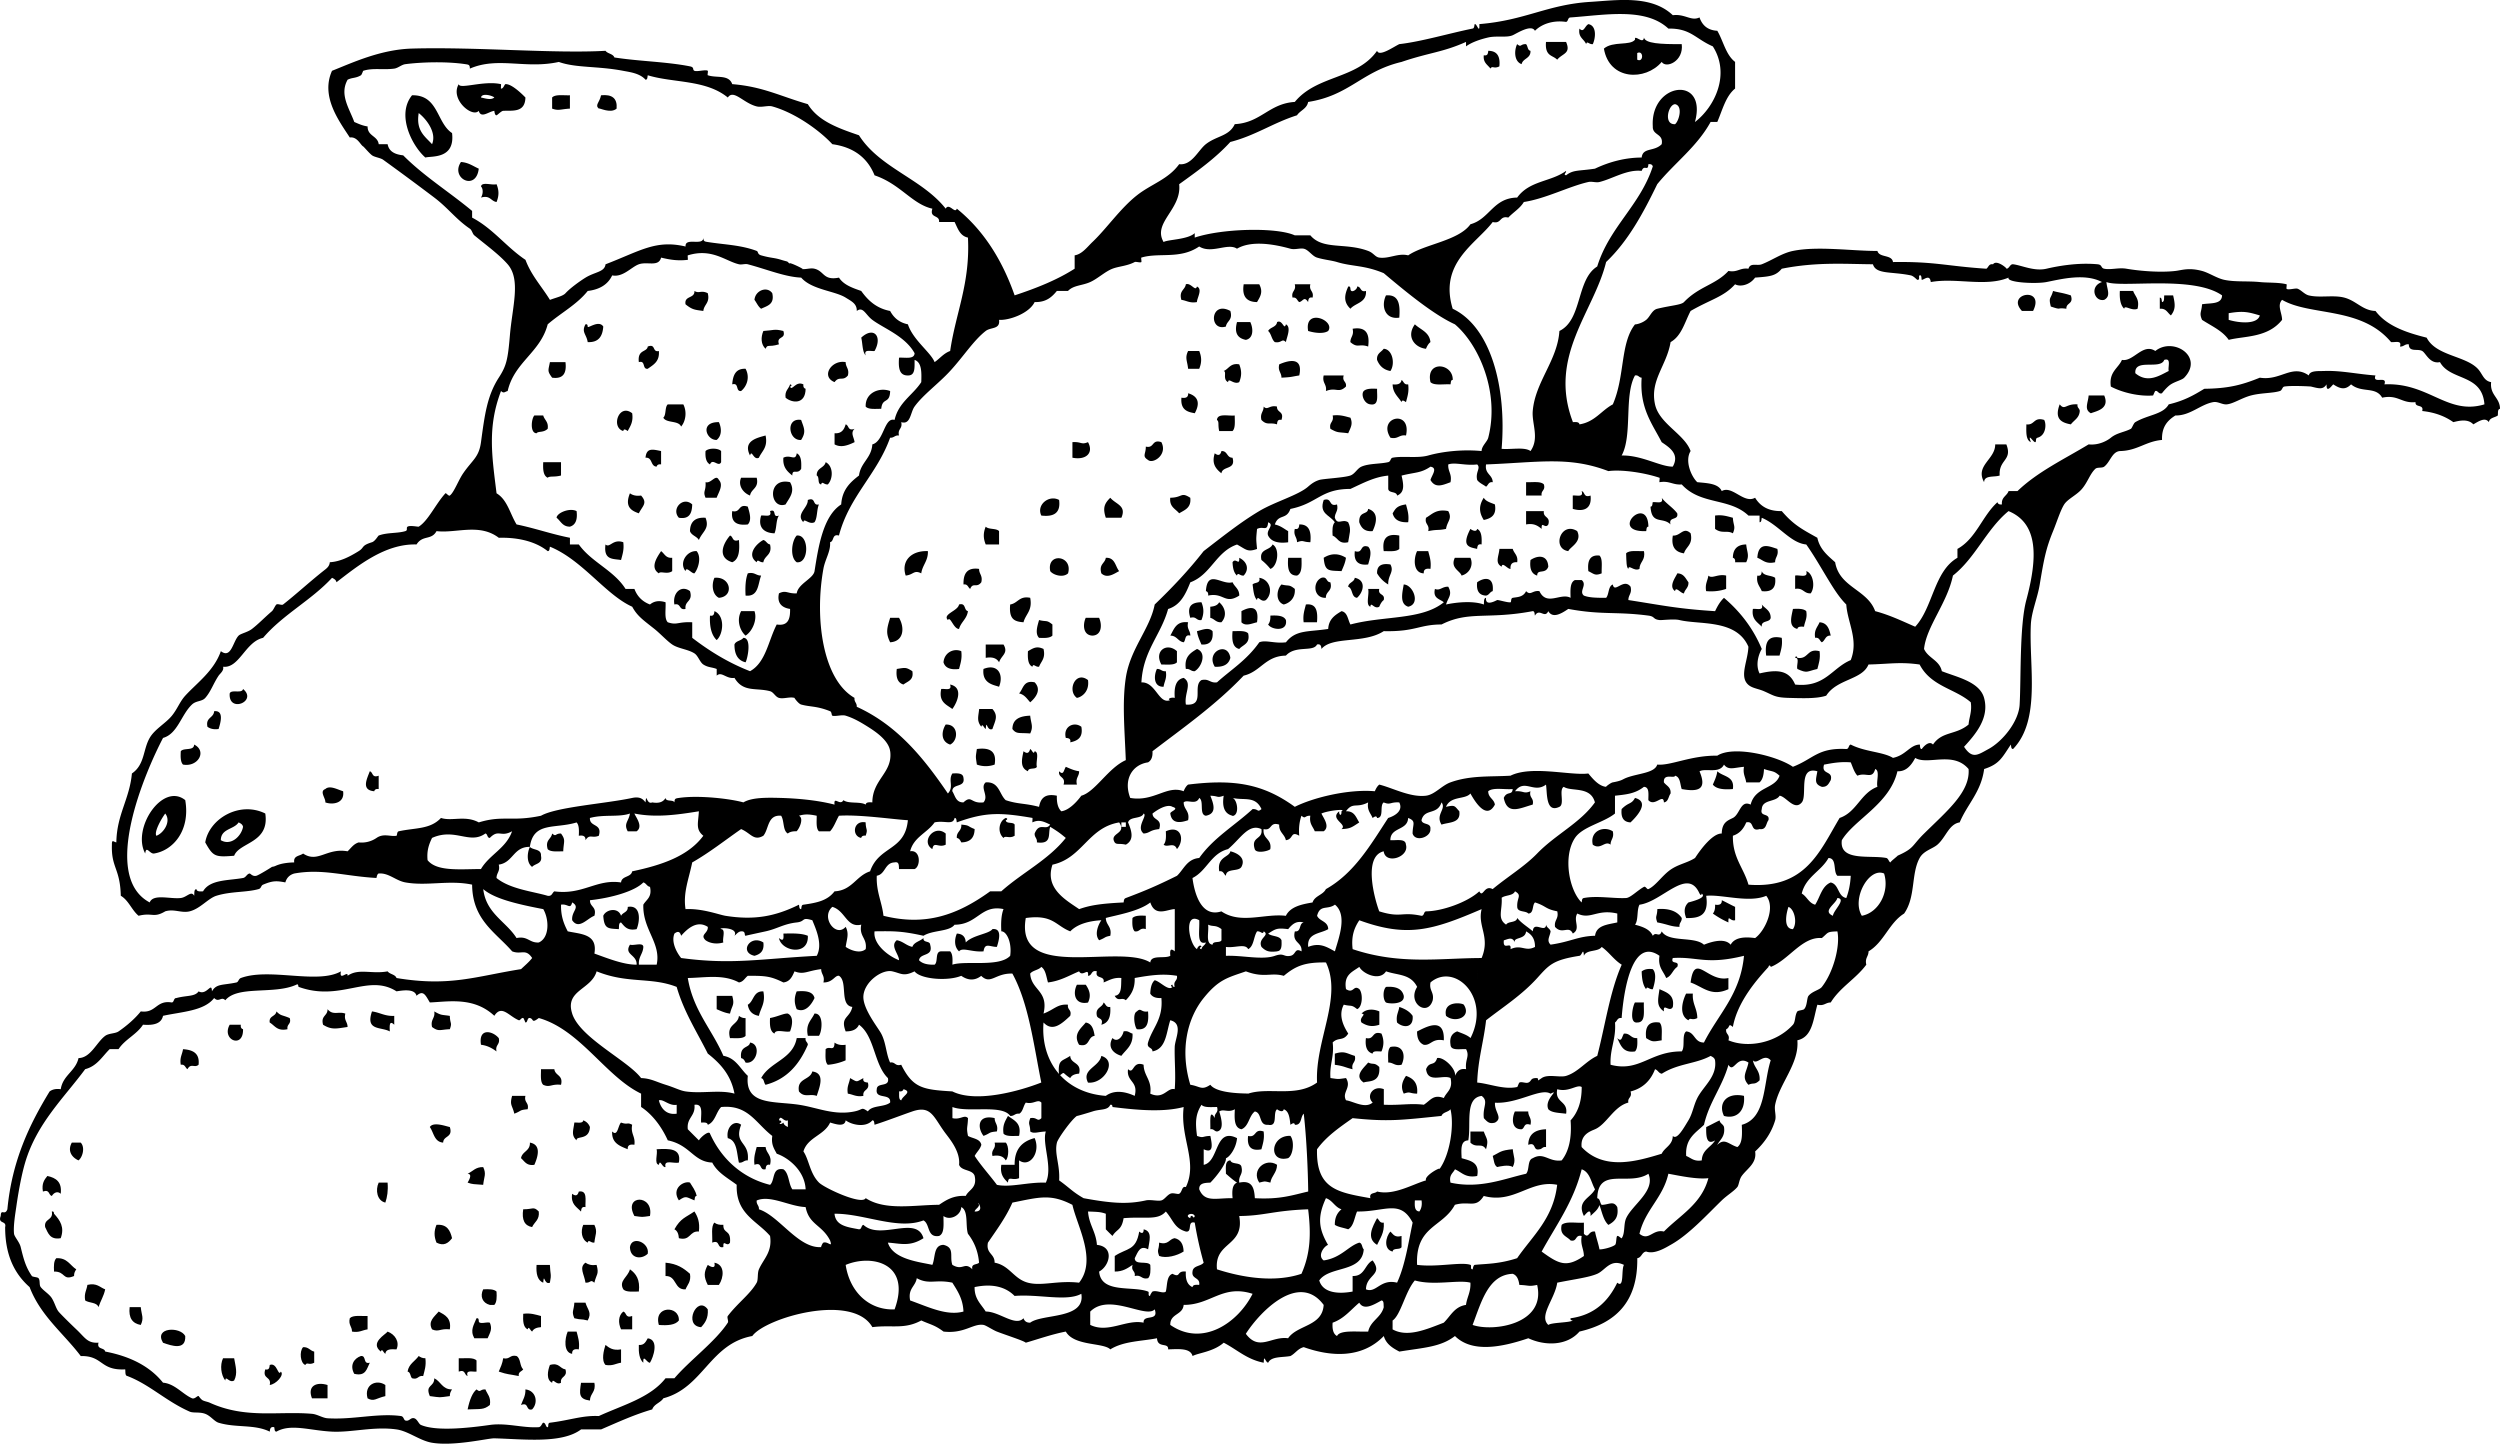 <svg xmlns="http://www.w3.org/2000/svg" viewBox="0 0 313.122 180.824"><g clip-rule="evenodd" fill-rule="evenodd"><path d="M198.94 3.022c1.033.181.94 1.657.558 2.507-.479.059-.723-.476-.836 0-.266-.664-1.031-.827-.837-1.949.55.577.64-.297 1.12-.558zM193.64 5.25h2.507c.65 1.482-.451 1.419-1.113 2.228-.56-.596-1.55-.388-1.4-2.228zM190.02 5.529c.553.464.354-.025 1.112 0 .24.224.165.764.558.836.05.977-.94.916-1.113 1.67-.9-.315-.97-1.625-.56-2.506zM186.4 6.365c1.115-.002 1.525.702 1.394 1.949-.698.354-.872-.143-1.115.276-.351-.48-.94-.73-.836-1.67.48.102.53-.215.56-.555zM57.456 10.542c.075.689 3.146-.492 5.292 0 .031.007-.032.551 0 .556.301.043.437-.544.555-.556.66-.068 1.811.95 2.506 1.67-.043 1.94-1.627 1.607-2.785 1.67-.238.014-.737.551-.834.558-.245.016-.263-.56-.279-.558-.705.086-1.666 1.004-1.949 0-.781.912-3.628-1.438-2.506-3.34zm4.456 1.67c-.193-.217-1.555-.621-1.67 0 .469.091 1.251.372 1.67 0zM53.279 19.732c-1.636-1.418-3.676-5.333-1.672-7.799 3.316-.065 3.053 3.447 5.013 4.735.394 3.31-2.604 2.843-3.341 3.064zm.834-1.672c.609-1.439-.694-3.139-1.67-3.898-.37 2.225.791 2.923 1.67 3.898zM71.381 11.934v1.67c-1.181.068-1.417.301-2.228 0v-1.392c.404-.43 1.426-.244 2.228-.278zM57.735 20.29c.952.068 1.519.521 2.228.834-.324 2.885-3.606 1.197-2.228-.834zM60.242 23.352c.118-.623 1.371-.113 1.949-.279.319.78.319 1.448 0 2.228-.73-.106-.78-.893-1.949-.555.335-.555.229-1.19 0-1.394zM148.52 35.607c.65-.238 1.201.975 1.394.279.75.329-.002 1.453 0 1.949-.904.161-1.296-.19-1.949-.279-.33-1.172.46-1.222.56-1.949zM155.77 35.607h1.949c.508.952.143 1.519-.279 2.228-1.29-.012-1.91-.694-1.67-2.228zM162.17 35.607h1.949c-.202.852.48.818.278 1.67-.474-.102-.525.217-.558.558-.51-.809-.654-.059-1.112 0-.286-.182-.29-.642-.837-.558-.2-.852.49-.818.28-1.67zM168.86 35.886c.235-.052.263.109.279.279.029.68.92.059.834-.279.553.002.354.759 1.114.555.096 1.489-1.31 1.478-1.948 2.23-.89-.838-.76-1.727-.27-2.785zM96.725 36.722c.315 1.428-.646 1.58-1.394 1.949-.376-.274-.555-.743-.834-1.115.095-1.181 1.582-1.757 2.228-.834zM86.977 36.441c.589.372.823-.136 1.67.281.306 1.23-.471 1.382-.555 2.226-1.018-.147-1.36-.123-2.23-.834-.191-1.122 1.174-.685 1.115-1.673zM257.14 36.441c.644.195 1.186.213 2.229.558.385 1.128-.605.881-.558 1.672-1.314-.184-.49.215-1.949-.278-.31-1.222.01-.916.28-1.952zM265.5 36.441h1.673c.244.685.834 1.024.555 2.23-.738.327-1.639-.535-1.67 0-.48-.446-.6-1.255-.55-2.23zM254.64 38.948h-1.392c-2.09-2.238 2.96-3.112 1.39 0zM173.59 36.999c1.642-.154 1.791 1.181 1.671 2.786-1.8.277-2.31-1.449-1.67-2.786zM271.07 36.999h1.112c.252 1.092.34 1.738-.278 2.507-.431-.311-.581-.905-1.392-.834v-1.394c.271.007.217.342.278.558.33-.046.23-.509.28-.837zM154.1 38.948c.335 1.171-.449 1.222-.558 1.951-2.18.671-1.97-3.32.56-1.951zM166.35 41.454c-.496.345-1.521.302-2.507 0-.51-2.939 3.44-1.335 2.51 0zM154.93 40.341h1.67c.39.836.408 2.022-.557 2.228-1.23-.24-1.41-1.092-1.11-2.228zM159.95 40.341c.695-.369.87 1.102 1.112.279.719.381.062 1.707 0 2.228-.53-.523-.503.166-1.392 0-.412-.331-.433-1.052-.836-1.394.25-.489 1.03-.46 1.12-1.113zM73.331 40.62c.238-.052.263.109.278.279-.057.342 1.378-.888 1.949 0-.082 1.217-.584 2.015-1.949 1.949-.15-.983-.818-1.246-.278-2.228zM177.21 40.62c.709.683 1.824.961 1.949 2.228-.259.204-.422.505-.556.836-1.38-.144-2.53-1.496-1.39-3.064zM169.41 41.178c1.682-.288 2.169.617 1.951 2.226-1.174-.405-1.283.261-2.228-.555 0-.658.48-.821.28-1.671zM109.54 43.961c-.492.063-1.394-.281-1.113.558-.439-.487-.374-1.484-.558-2.228 1.56-1.456 2.7-.164 1.67 1.67zM81.129 43.403c1.052-.401.532.766 1.392.558.118 1.326-.689 1.725-1.392 2.228-.734.084-.22-1.081-1.115-.834-.197-1.625 1.027-1.208 1.115-1.952zM264.38 48.417c-.263-1.84.907-2.249 1.392-3.341 1.435.274 2.601-2.151 4.178-1.115 2.25-1.804 6.145.716 3.622 3.343-.281.292-1.084.462-1.673.836-.521.331-1.118 1.115-1.113 1.113-.421.163-.523-.39-.836-.279-.057.02-.268.558-.279.558-1.67.14-3.81-.331-5.29-1.115zm6.69-3.341c-.47 1.294-3.776-.247-3.622 1.67 1.563 1.324 3.109.247 4.18-.279-.13-.525.37-1.676-.56-1.391zM173.31 43.685c1.097.052 1.464 1.883.836 2.783-.87-.149-1.38-.664-1.672-1.392-.07-.813.52-.961.83-1.391zM148.81 43.961h1.392c.32.78.32 1.448 0 2.228h-1.392c-.1-1.002-.43-1.342 0-2.228zM162.73 47.025c-1.045.163-.844.208-2.23.279.007-.657-.479-.821-.276-1.67 1.25-.544 3.01-.941 2.51 1.391zM68.875 45.355h1.949c.166 1.371-.27 2.144-1.67 1.949-.633-.852-.479-.872-.279-1.949zM105.92 45.355c-.006.655.481.818.279 1.67-.634.777-1.079.016-1.67.836-1.77-.711-.36-2.841 1.39-2.506zM155.21 45.634c.32.779.32 1.446 0 2.228-.691.36-1.353-.624-1.394 0-.723-.358-.125-1.326-.555-1.394.66-.265.83-1.029 1.95-.834zM181.95 47.583c-.27.007-.215.34-.278.558-.871-.059-2.045.186-2.507-.279-.62-2.758 2.84-2.398 2.79-.279zM93.382 46.189c.587 1.083.145 2.219-.558 2.786-.732.082-.218-1.079-1.113-.834.084-1.125.411-2.004 1.671-1.952zM165.79 47.025h2.507c-.229.786.393.721.279 1.392-.938.893-1.188.045-2.507.558.14-.88-.5-.984-.28-1.95zM175.54 47.583c.283.181.288.639.834.558.123.956-.108 1.559-.276 2.226-.249-.17-.498-.335-.558 0-.424-.689-1.095-1.133-1.115-2.226.64.076 1.05-.069 1.12-.558zM111.49 48.975c-.043 1.682-.975.743-1.115 2.228-.739-.002-1.591.107-1.949-.278-.07-1.735 1.72-2.461 3.06-1.95zM172.48 48.696c-.037.891.273 2.132-.835 1.951-.798-.075-1.219-1.255-.836-1.672.34-.32.99-.316 1.68-.279zM148.81 49.253c1.355.406 1.478 1.333.834 2.506-.7-.145-1.829-.274-1.67-1.949.56.094.87-.056.84-.557zM261.6 49.532h1.949c.728 1.684-.986 1.956-1.67 2.228-.88-.474-.35-1.294-.28-2.228zM83.636 50.647h1.949c.485.95.286 2.133-.279 2.783-.311-.802-1.831-.396-2.228-1.113.386-.356.171-1.317.558-1.67zM257.98 50.647c.642.816.751-.111 2.23 0-.079.449.263.479.276.834-.055.873-.716 1.138-1.112 1.67-1.32-.231-2.05-.772-1.4-2.504zM158.27 50.924c.496.521.709-.227 1.673 0-.048.791.94.544.555 1.672-.474-.104-.523.215-.555.555-.916-.29-1.229.179-1.952-.555-.2-.852.29-1.015.28-1.672zM79.18 51.76c.161 1.09-.24 1.616-.558 2.228-.25-.172-.499-.335-.558 0-1.585-.478-.529-3.52 1.116-2.228zM66.925 52.039h1.113c.161.583.691.793.558 1.67-.555.526-1.19.261-1.392.558-.848-.023-.653-1.82-.279-2.228zM154.65 52.039c-.002.739.104 1.591-.279 1.949h-1.67c-.19-.875.032-1.138-.279-1.392.07-.868 1.39-.471 2.23-.557zM166.91 52.039c.957-.122 1.562.109 2.229.279.326.787.054 1.183-.279 1.949-1.249-.179-1.244.002-2.228-.558-.2-.852.48-.818.28-1.67zM176.1 54.545c-.879-.136-.983.501-1.949.279-1.67-2.613 2.68-3.603 1.95-.279zM100.34 52.596c.376 1.063.646 1.498 0 2.507-1.587.138-1.979-2.826 0-2.507zM256.03 52.596c.288.48.254 1.936-.834 2.228-.304.079-.11.492-.278.555-.216.082-1.007-1.314-.558 0-.644-.283-.575-1.278-.558-2.228 1.06.139.89-.967 2.23-.555zM90.041 52.873c.376.823.349 1.725-.279 2.23-1.292.05-2.171-2.278.279-2.23zM105.92 53.151c.438.12.238.877 1.115.558-.546.521-.086 1.02 0 1.67-1.011.49-1.774.68-2.507.279v-1.392c.89.057 1.2-.466 1.39-1.115zM95.888 54.545c.309 1.514-.469 1.945-.834 2.783-.698.37-.873-1.099-1.115-.276-.929-1.836.887-2.21 1.949-2.507zM134.32 55.379c1.153-.075 1.083.367 1.949 0 .744 1.328-.22 2.289-1.949 1.949v-1.949zM145.46 55.379c.821 1.573-1.058 2.779-1.67 2.23-.782-.485-.263-.732-.279-1.672 1.1.258.71-.968 1.95-.558zM249.9 55.658h1.392c.805 2.038-.975 1.863-.834 3.9-.688.24-1.929-.072-1.951.834-1.16-2.096 1.41-2.848 1.39-4.734zM82.8 56.495v1.67c-.324-.045-.497.061-.558.279-.802-.034-.483-1.188-1.392-1.115.116-1.269.887-1.057 1.95-.834zM90.32 56.495v1.392c-.331.687-1.054-.569-1.394.279-.485-.256-.614-.871-.558-1.67.372-.4 1.58-.4 1.952-.001zM152.98 56.495c.786-.045.648.836 1.392.834.449 1.564-1.251.979-1.392 1.952-.821-.651-1.208-1.304-.836-2.507.41.31.69.298.84-.279zM99.787 56.773c.569.268.603 1.07.558 1.949-.476.786-1.095-.104-1.113.836-.61-.507-1.215-1.013-1.115-2.23.911-.457 1.505.499 1.675-.555zM68.038 57.886h2.228v1.672c-.848.229-1.417.032-1.67.277-.567-.267-.601-1.067-.558-1.949zM103.41 57.886c.968.471.963 2.067.279 2.786-.476.059-.721-.474-.836 0-.515-.041-.17-.943-.558-1.113-.04-.979.95-.916 1.12-1.673zM90.041 60.114c.612.648-.057 1.582-.279 2.228h-1.394c-.365-.863.077-.793 0-1.949.712.215 1.283-1.09 1.673-.279zM92.824 59.835h1.952c.31 1.333-.687 1.355-.836 2.23-.917-.353-1.533-1.314-1.116-2.23zM98.953 60.393c.685 1.181-.1 1.975-.558 2.786-1.997.713-2.387-3.45.558-2.786zM191.14 60.393c.803.034 1.824-.151 2.228.279.231.786-.392.723-.278 1.394h-1.949v-1.673zM198.1 61.508c.438.118.237.875 1.115.558.199 1.768-.991 2.04-2.229 1.67v-1.67c.49-.064 1.39.278 1.11-.558zM78.899 61.787c.324.233.748.367 1.394.279.864.961.172 1.301-.279 2.226-.99-.332-1.79-.857-1.115-2.505zM149.08 62.342c.152 1.267-.698 1.53-1.392 1.949-.456-.564-1.244-.798-1.115-1.949 1.57-.018 1.3-.771 2.5 0zM132.65 62.621c.22 1.612-.642 2.144-2.228 1.952-.65-1.354.98-2.641 2.23-1.952zM139.06 62.342c.723.848 2.058.975 1.392 2.507h-1.949c-.42-1.243-.16-1.8.56-2.507zM185.84 62.342c.268.476.875.612 1.394.836.243 1.355-.474 1.754-1.394 1.949-.62-.977-.62-1.806 0-2.785zM208.12 62.342c.562.739 1.396 1.206 1.949 1.949.209.952-1.131.356-.836 1.394-.975-.991-2.38.093-2.507-2.228.271-.009.218-.34.278-.558.5-.063 1.41.282 1.12-.557zM101.18 62.621c1.054-.403.535.766 1.392.558-.29.637-.177 1.68-.555 2.228-.691.363-1.353-.621-1.394 0-1.006-1.018.61-1.789.55-2.786zM86.698 63.178c-.025 1.09-.34 1.888-1.67 1.67-.995-1.083.512-2.74 1.67-1.67zM176.1 63.178c.168.667.399 1.271.276 2.228-1.078.059-1.745-.294-1.949-1.115.33-.505.45-.943 1.67-1.113zM93.661 63.457c.179.637.553 1.68 0 2.228-1.371.166-2.144-.27-1.949-1.67 1.094.258.702-.971 1.949-.558zM71.381 65.964c-.932.002-1.151-.705-1.67-1.115.018-.591 1.618-1.292 2.506-.834.132 1.06-.12 1.738-.836 1.949zM171.36 63.736c1.344.415 1.059 1.75.556 2.786-1.021.093-1.429-.429-1.671-1.115-.06-1.445 1.06-.889 1.11-1.671zM96.446 64.015c.902-.345.213.9 1.115.558-.381.546-.268 1.589-.558 2.226-1.181-.036-2.146-.642-1.672-2.226.494-.067 1.396.278 1.115-.558zM181.39 64.015c.54.981-.129 1.244-.276 2.228-.99.215-1.013.036-2.23.279.204-.853-.48-.821-.276-1.673.77-.442 1.28-1.138 2.79-.834zM191.14 64.015h2.228c-.133.877.854.63.558 1.67-.407.646-.884-.544-.836.558-.465-.37-.932-.739-1.949-.558v-1.67zM206.46 65.964c-.272.007-.218.34-.279.558-4.76.187.2-4.688.28-.558zM214.81 64.572c.957-.123 1.562.109 2.229.276.061 1.02.383 1.07 0 1.949-.757-.426-1.357.1-2.229-.555v-1.67zM88.368 64.849c.542 1.387-.394 1.707-.834 2.786-.267-.476-.925-.56-1.115-1.113.025-1.184.658-1.757 1.949-1.673zM162.73 65.685c1.235-.029 1.527.884 1.392 2.228-1.04-.025-.793-.313-1.673 0 .007-.657-.479-.82-.276-1.67.48.102.53-.218.56-.558zM123.46 65.964c.356.385 1.317.17 1.672.558v1.67h-1.672c-.32-.78-.32-1.448 0-2.228zM184.17 66.243c.225.192.765.433.837 0 .566.267.601 1.07.558 1.949-.474-.102-.526.217-.558.557-1.01-.233-1.99-.304-.84-2.506zM197.54 66.521c.657 1.342-.872 1.967-1.115 2.507-2.1-.313-.92-3.785 1.12-2.507zM211.75 66.798c.321 1.437-.581 1.65-.834 2.507-1.057-.15-1.637-.777-1.395-2.228.96.09 1.32-1.154 2.23-.279zM91.433 67.077c.438.12.238.877 1.115.558.118 1.326.013 2.427-.836 2.786-1.879-.579-1.2-2.279-.279-3.344zM99.787 67.077c1.589-.197 1.58 3.563 0 3.343-.873-.603-.644-2.675 0-3.343zM175.26 67.077v1.672c-.358.383-1.211.274-1.949.279-.22-1.523.33-2.271 1.95-1.951zM95.61 67.634c.367.097.439.489.836.558.313 1.333-.687 1.355-.836 2.228-.476.059-.721-.476-.834 0-1.338-.952 0-2.358.834-2.786zM78.065 67.913c.123.956-.111 1.562-.279 2.228-.986-.177-2.219.055-1.949-1.949.542.507.9-.737 2.228-.279zM159.39 68.192c.961.544.63 2.763-.279 3.062a6.786 6.786 0 00-1.115-1.113c-.33-1.444 1.06-1.161 1.39-1.949zM218.71 68.192c.098 1.001.427 1.341 0 2.228h-1.392c.046-.324-.061-.497-.278-.558.01-1.099.57-1.657 1.67-1.67zM222.61 68.749c.2.85-.285 1.013-.278 1.671-1.206.276-1.546-.311-2.228-.558.13-2.137 1.58-1.389 2.51-1.113zM171.36 68.471c.551.548.177 1.591 0 2.228-1.263.147-1.82-.41-1.67-1.67 1.1.357.57-.919 1.67-.558zM187.8 68.749h1.671c.16.583.688.793.558 1.671-.607-.05-.887.227-.837.834-.369.043-1.035-.936-1.112-.277-.88-.474-.35-1.296-.28-2.228zM82.8 69.028c.431.31.58.904 1.392.834v1.672c-.619.458-1.51-.061-1.67.277-1.166-.725-.183-2.085.278-2.783zM87.255 69.028c.648.786.179 2.239-.279 2.783-.369.041-1.036-.937-1.115-.277-.852-1.055.182-2.596 1.394-2.506zM116.22 69.028c.036 1.239-.687 1.725-.834 2.783-.929-.469-.952.177-1.949.278-.59-1.796.66-3.151 2.78-3.061zM177.49 69.028h1.392c.17.666.401 1.269.279 2.226-.558-.093-.871.059-.834.558-1.3-.035-1.32-1.771-.84-2.784zM168.58 69.862c-.091.65-.336 1.151-.558 1.672-1.573-.086-2.088.104-2.229-1.672.92-.582 1.87-.582 2.79 0zM192.53 72.09c-.718-.21-.968-.888-.836-1.949.952-.641 2.158-.646 2.228.836-.35 1.002-1.4.236-1.39 1.113zM200.33 69.583c.431.406.245 1.425.279 2.228-.832.333-.947.077-1.671-.277-.13-1.239.15-2.073 1.39-1.951zM133.77 71.812c-.617.584-1.854.22-2.228-.277-.48-2.391 2.88-1.99 2.23.277zM138.5 69.862c1.165-.05 1.176 1.051 1.67 1.672-.578.29-1.482.991-2.228.277-.33-1.171.45-1.219.56-1.949zM155.21 69.862c.957.451 1.312 1.414.558 2.228-.478.059-.723-.474-.836 0-.399-.342-.528-.956-.558-1.67.41-.646.89.544.84-.558zM161.34 69.862h1.671c.021.947.086 1.944-.558 2.228-1.13.02-1.2-1.029-1.11-2.228zM182.22 69.862h1.948c.417.913-.1 1.972-1.112 2.228-.18-.603-1.45-.949-.84-2.228zM174.15 70.698c.504.952-.319 1.297-.278 2.507a3.952 3.952 0 01-1.394-1.394c-.04-.961.56-1.294 1.67-1.113zM122.63 71.254c-.007.657.478.82.279 1.672-.585.782-1.047-.045-1.394.834-.283-.179-.288-.639-.836-.555-.04-1.335.43-2.169 1.95-1.951zM220.66 71.535c.204.63 1.179.492 1.673.834.147 1.26-.41 1.818-1.673 1.67-.23-.601-.721-.95-.555-1.949.48.102.52-.217.56-.555zM226.23 71.535c.834.238 1.179 1.958.558 2.783-.882.045-.932-.739-1.949-.558v-1.67c.52-.122 1.67.379 1.39-.555zM93.661 71.812c.852-.2 1.015.285 1.67.278-.417 1.068-.292 2.679-1.949 2.507-.055-1.077-.009-2.052.279-2.785zM210.08 71.812c.816.018 1.036.637 1.395 1.115.04.694-.44.861-.558 1.392-.372.041-1.038-.936-1.115-.279-.86-.606.08-1.748.28-2.228zM213.97 72.09c.451.456 1.165-.247 2.228 0v1.67c-.693.236-1.491.367-2.506.279-.16-.904.19-1.294.28-1.949zM89.483 72.369c2.056-.206 2.509 2.353.558 2.507-.82-.397-.95-1.65-.558-2.507zM154.38 72.926c.247.587.848.823.836 1.67-1.82 1.158-1.929-.421-3.9 0 .045-.324-.061-.496-.279-.558.19-2.816 1.98-.715 3.34-1.112zM157.72 72.369c1.317.188 1.817 1.843.834 2.786-.635.383-1.047-.718-1.113 0-.415-.421-.449-1.222-.557-1.949.26-.298 1.03-.089.84-.837zM165.51 72.369c.762-.204.562.553 1.115.558.317 1.154-.587 1.086-.558 1.949-1.59.072-1.69-2.015-.55-2.507zM169.69 72.369c1.443.299 1.099 1.784.276 2.507-.753-.084-.499-1.172-1.113-1.392.08-.569.75-.546.83-1.115zM186.96 74.039c-.367.1-.438.492-.837.558-.891-.036-1.224-.632-1.112-1.67.97-.672 2.13-.692 1.95 1.112zM160.5 73.205c.979.247.916-.054 1.673.555.113 1.383-.975 1.875-1.394 1.952-1.03-.377-.92-1.811-.28-2.507zM175.82 73.205c1.165.034 2.144 2.455.555 2.786-1.12-.361-.72-1.8-.56-2.786zM86.419 74.039c.41 1.34-.694 1.163-.558 2.228-.857.208-.535-.764-1.392-.555-.269-1.421.844-2.504 1.95-1.673zM171.36 73.76h1.392c-.206.859.764.535.558 1.394-.261.204-.422.505-.558.836-.635.381-1.047-.719-1.113 0-.63-.208-.11-1.563-.28-2.23zM129.03 74.875c.315 1.614-.573 2.026-.836 3.064-1.076-.086-1.854-.311-1.67-2.228.97-.144 1.12-1.116 2.51-.836zM150.48 75.433c.319.78.319 1.446 0 2.228-.671.113-.605-.51-1.394-.279-.38-1.203-.09-1.949 1.39-1.949zM152.7 75.433c.766.641 1.018 1.707.279 2.507-.694.043-.864-.438-1.394-.558V75.99c.52-.038.93-.183 1.11-.557zM120.12 75.712c.893-.245.578.721 1.113.834-.134.981-.875 1.353-1.113 2.228-.689.018-1.09-1.666-1.394-1.113-.73-.75 1.27-1.131 1.39-1.949zM163.56 75.712c1.369-.163 1.498.916 1.392 2.228h-1.671c-.12-.959.12-1.562.28-2.228zM220.66 75.712c.41.519 1.12.739 1.115 1.67-.102.641-1.22.265-1.115 1.115-.532-.58-1.314-.916-1.112-2.23.49-.063 1.39.281 1.11-.555zM157.44 77.94c-.634.133-1.423.553-1.951 0 0-.465.002-.929 0-1.394 1.17-.639 2.27-.693 1.95 1.394zM224.56 76.267c.688-.036 1.342-.041 1.671.279.161.904-.19 1.296-.279 1.951-.394-.024-.788-.047-.836.277-1.14-.286-.76-1.473-.55-2.507zM89.483 76.546c1.378.598 1.102 2.917.279 3.622-.664-.637-.904-1.695-.836-3.064.473.102.526-.218.557-.558zM92.824 76.546h1.672c.372 1.011-.222 2.498-1.115 3.064-.709-.619-1.151-1.933-.557-3.064zM159.11 77.104c.88-.045 1.682-.009 1.949.558.254 1.498-1.804 1.244-2.228.555.22-.248.3-.629.28-1.113zM111.49 77.382h1.113c.705 1.181.644 2.951-1.113 3.064-.57-1.144-.41-1.738 0-3.064zM135.99 77.382h1.67c.395.859.338 2.185-.834 2.228-1.17-.043-1.23-1.369-.84-2.228zM130.14 77.661c.979.247.918-.055 1.673.555v1.394c-.331.319-.986.315-1.673.278-.55-.548-.17-1.59 0-2.227zM148.81 77.94c-.202.85.283 1.013.276 1.67-.748-.193-.537.576-.834.836-.725-.113-.841-.832-1.672-.836.47-.818.74-1.849 2.22-1.67zM227.9 77.94c.959.063 1.215.827 1.395 1.67-.698-.048-.676.623-1.115.836-.283-.181-.288-.641-.834-.558-.17-.998.31-1.347.55-1.948zM151.87 79.053c.116 1.135-.286 1.756-1.392 1.67-.222-.519-.467-1.02-.558-1.67.63-.134 1.42-.553 1.95 0zM154.38 79.053c.741.002 1.591-.104 1.949.279.29 1.31-.642 1.4-1.113 1.949-.84-.191-.94-1.109-.84-2.228zM93.105 79.889c1.075-.002.535 2.602.277 3.064-.979-.227-1.396-1.02-1.392-2.23.175-.474.841-.458 1.115-.834zM223.16 79.889c.122.957-.108 1.56-.276 2.228h-1.673c-.19-1.594.17-2.622 1.95-2.228zM123.46 80.723h2.228c.655 1.104-.272 1.341-.556 2.23-.27-.474-.771-.716-1.672-.558v-1.672zM130.7 81.28c.279 1.206-.311 1.546-.558 2.228-.476.059-.721-.474-.834 0-.566-.267-.603-1.067-.558-1.949.7-.403 1.1-.673 1.95-.279zM147.41 81.56v1.394c-.358.383-1.21.274-1.949.276-.95-1.693.68-2.815 1.95-1.67zM120.4 81.56c.123.958-.111 1.562-.279 2.228-1.061.132-1.738-.118-1.949-.834.1-1.225 1.28-1.805 2.23-1.394zM149.92 81.28c1.244.46.614 2.244-.279 2.786-.499.034-.587-.34-1.115-.279-.23-1.534.59-2.017 1.4-2.507zM154.1 82.396c-.202.818-.868 1.174-1.949 1.113-1.17-1.873 1.63-3.248 1.95-1.113zM114.27 84.066c.21 1.138-.594 1.263-1.113 1.67-.719-.211-.968-.889-.836-1.949 1.08-.172 1.15-.231 1.95.279zM125.13 86.015c-.666-.236-2.157-.392-1.951-2.228 1.8-.725 2.57.714 1.95 2.228zM144.9 83.787c.5-.036.587.342 1.115.279.161.904-.19 1.296-.278 1.949-1.25.039-1.25-1.344-.84-2.228zM136.27 85.179c.215 1.546-.916 2.171-1.392 2.23-1.25-.902-.18-3.447 1.39-2.23zM129.59 85.46c.85.884.218 1.84-.558 2.504-.401-.435-.703-.968-1.394-1.113.54-.573.53-1.7 1.95-1.391zM119 85.736c1.652.345.95 2.16.279 3.064-.739-.56-1.741-.859-1.392-2.507.49-.063 1.39.282 1.11-.557zM30.44 86.294c1.868 1.541-1.858 3.073-1.67.558.192-.549 1.554.067 1.67-.558zM122.63 88.801h1.67c.777.875.342 1.473 0 2.506-.734.331-.719-1.339-.836 0-.258-.159-.421-.775-.555-.279-.6-.745-.37-1.264-.27-2.227zM26.82 89.08c1.319-.15.759 1.577.558 2.228-.646.088-1.07-.045-1.394-.279-.265-1.195.782-1.075.836-1.949zM129.03 89.637c.098 1.002.426 1.342 0 2.229-1.414-.113-1.713.11-2.228-.558.02-1.284.98-1.623 2.23-1.671zM119 93.257c-1.215-.403-1.074-1.691-.555-2.507 1.6-.08 1.64 1.985.56 2.507zM135.44 91.028c.242 1.355-.474 1.755-1.392 1.949.102-.474-.218-.525-.558-.555-.36-1.437 1.04-2.094 1.95-1.394zM24.314 93.257c1.641.802.507 2.851-1.392 2.506-.322-.328-.315-.983-.279-1.67.356-.479 1.666-.007 1.671-.836zM122.35 93.814c1.611-.218 2.516.27 2.228 1.948a3.233 3.233 0 01-2.228 0c-.16-1.11-.16-.837 0-1.948zM129.03 93.814c.261.158.422.774.558.278.623.12.111 1.371.279 1.949-.172.385-1.074.041-1.115.558-1.006-.419-.791-1.444-.558-2.507.4.311.68.3.83-.278zM133.49 96.042c.521.222 1.02.465 1.67.558.007.655-.479.818-.277 1.67h-1.672c.299-1.04-.691-.793-.558-1.67.57.561.56-.114.84-.558zM46.316 96.6c.435.12.238.875 1.113.556v1.672c-.324-.045-.496.062-.558.276-1.663-.143-.911-1.543-.555-2.504zM215.09 96.6c.7.691 2.2.582 1.949 2.228-1.11.089-2.059.014-2.507-.558.22-.521.47-1.02.56-1.67zM42.974 99.104c.224 1.556-1.372 1.716-2.228 1.395.077-.487-.784-1.39 0-1.671.544-.514 1.559.075 2.228.275zM18.188 106.9c-1.711-3.138 2.178-8.96 5.013-6.685.667 3.847-1.566 6.319-3.9 6.685-.549.09-.987-1.08-1.113 0zm1.391-2.22c.848-.276 1.926-1.772 1.115-2.785-.476.64-1.409 2.28-1.115 2.78zM204.78 99.94c2.011.523.007 2.527-.558 3.064-.891-.039-1.224-.633-1.113-1.671.88-.89 1.22-.56 1.67-1.39zM33.226 101.89c.564 3.722-3.255 3.583-3.898 5.292-2.398.195-2.629.106-3.622-1.671.489-2.96 4.294-5.22 7.52-3.62zm-5.569 3.34c1.251.753 2.575-.487 2.783-1.67-.057-.313-.308-.436-.555-.558-.578.91-2.213.76-2.228 2.23zM108.42 103c.025 1.04.313.793 0 1.67-.324-.045-.496.062-.558.279-1.22-.23-1-2.25.56-1.95zM120.4 103.28c1.12.104.682.177 1.67.558-.014 1.1-.571 1.657-1.67 1.67-.125-.249-.245-.498-.558-.557-.07-.81.63-.85.56-1.67zM147.41 106.35c-.362-.952-1.192-.132-1.67-.558.319-.331.315-.986.278-1.673 1.92-.87 2.41 1.09 1.39 2.23zM202 104.12c.199.853-.286 1.016-.278 1.673-.705-.566-1.245.716-2.229 0-.39-1.7 1.35-2.41 2.51-1.67zM118.45 104.4v1.394c-.907.458-1.5-.499-1.673.558-1.51-.92.24-3.17 1.67-1.95zM69.153 104.4c.553.464.354-.025 1.113 0 .621.838.329.972.279 2.228-.739-.002-1.591.106-1.949-.276-.336-1.18.448-1.22.557-1.95zM154.1 106.62c1.013.256 1.94.906 1.392 1.949-.367.652-1.913.129-1.949 1.115-.283-.182-.288-.64-.834-.558-.3-1.85 1.27-1.74 1.39-2.5zM215.65 112.75c.568.265 1.102.568 1.67.834v1.672c-.607.178-.886-.791-.836.277a10.613 10.613 0 01-1.949-1.113c.218-.247.299-.628.278-1.112.56.09.87-.06.84-.56zM78.623 113.59c1.691-.3 1.548 1.768 1.113 2.785-1.165.238-1.516-.34-1.949-.836-.326.045-.233.508-.279.836-1.342-.086-1.831.005-1.949-1.67.335-.808 1.87-1.111 2.228 0 .21-.45.883-.43.836-1.12zM207.57 113.86c1.508-.113 2.505.281 3.064 1.115.034.499-.342.587-.278 1.113-1.125-.032-1.405-.304-2.786-.558-.3-.87-.02-.63.01-1.67zM143.51 114.7v1.67c-.789-.229-.723.393-1.394.279-.319-.329-.315-.984-.276-1.671.33-.32.99-.32 1.67-.28zM124.3 116.37c1.319-.149.759 1.577.558 2.228-.907 0-1.5-.584-1.673.558-1.451.127-2.641-.551-3.062 0-.598-.534-.61-1.452-.279-2.228.709.034 1.079.405 1.115 1.112.88-.93 2.91-1.06 3.34-1.67zM98.116 116.93c1.143-.027 2.283-.055 3.064.278.131 2.548-3.284 1.995-3.62.279.491.4.636.25.556-.56zM95.61 118.04c.138 1.068-.383 1.474-1.113 1.673-1.954-.43-.535-2.71 1.113-1.67zM216.48 122.5v1.395c-2.174.994-3.191-.304-4.734-.837.5-3.89 2.12.03 4.73-.56zM207.01 121.39c.551.582.213 1.85 0 2.507-.476.059-.721-.477-.834 0-.414-.515-.534-1.324-.558-2.229.32-.24.74-.37 1.39-.28zM134.88 123.34h1.113c.455.673.709 1.353.278 2.228-1.66.33-1.94-1.15-1.39-2.23zM173.59 123.61c1.211-.095 2.018.211 2.229 1.115.147 1.146-1.915 1.009-2.229.834-.4-.36-.4-1.57 0-1.94zM207.85 123.89c.884.417 1.915.685 1.67 2.228-.412.775-1.244-.589-1.112.558-.98-.66-.75-1.44-.56-2.79zM95.61 124.17c.297 1.503-.347 2.067-.556 3.064-.807-.125-1.269-.59-1.394-1.394.773-.43.669-1.74 1.95-1.67zM99.787 124.17c1.12-.1 2.04.005 2.23.834-.422.906-1.215 1.872-2.23 1.395-.323-.78-.323-1.45-.003-2.23zM211.19 124.45h.836c-.088 1.294.556 1.858.558 3.062-.698.355-.872-.141-1.112.278-1.19-.62-.8-2.33-.29-3.34zM89.762 124.73h1.949c.329 1.192-.021 1.133-.279 2.226-.65-.091-1.151-.333-1.67-.555v-1.67zM138.22 125.56c.283.182.288.642.836.558.095 1.21-.211 2.018-1.115 2.228.32-.877-.437-.677-.557-1.112-.24-1.08.69-1 .84-1.68zM183.34 125.84c1.02 1.572-1.119 2.341-2.226 1.394-.41-1.91 2.01-1.65 2.23-1.39zM204.78 125.56h1.115c-.062 1.054.283 2.512-.837 2.507-1.06.13-.53-2.18-.28-2.51zM175.26 126.12c.7.229 1.294.562 1.67 1.115.147 1.553-1.196 1.527-1.949.834-.16-.91.19-1.3.28-1.95zM41.024 126.4c.693.831 1.367.232 2.228.555-.202.853.285 1.016.278 1.673-1.407.204-1.985.39-3.064-.279-.319-1.16.588-1.09.558-1.95zM143.79 126.68c.104 1.312-.023 2.391-1.394 2.228-.292-.29-.576-1.989 0-2.228.53-.53.5.16 1.39 0zM172.76 126.68v1.67c-.762.236-1.373.257-2.228-.278-.384-.635.718-1.047 0-1.115.53-.6 1.45-.62 2.23-.28zM34.619 126.68c.603.601.648.398 1.67.834.231.789-.392.721-.279 1.394-1.305.283-1.584-.46-2.228-.836-.131-.87.751-.73.837-1.38zM46.593 126.68c.988.127 1.609.619 2.786.558v1.112c-.607-.601-.598.07-.555.837-1.102-.61-3.085-.04-2.231-2.51zM54.392 126.68c.927.528.904.395 1.949.558.025 1.038.313.793 0 1.67-1.255.05-1.389.34-2.228-.278-.222-.97.415-1.07.279-1.95zM98.674 126.95c.769.362.558 1.507.279 2.23-.578.165-1.829-.345-1.949.276-.566-.268-.603-1.067-.558-1.949.986-.18 1.732-.6 2.228-.56zM102.02 126.95c1.146-.072.979 2.16.555 2.785h-1.392c-.32-1.51.46-1.94.83-2.79zM92.548 127.24c.222.145.451.29.834.276v2.228c-.358.386-1.208.277-1.949.279-.474-1.78 1.006-1.61 1.115-2.79zM135.99 128.07c.791.136.986.873 1.113 1.67-.911.111-.569 1.474-1.949 1.115-.79-1.34.25-2.06.84-2.79zM207.85 128.07c.431.405.244 1.426.278 2.228-1.078.175-1.146.231-1.949-.278-.17-1.37.27-2.15 1.67-1.95zM28.77 128.35h1.394c-.045.324.061.497.276.558.07 2.5-2.745 1.34-1.67-.56zM180.83 130.3c-1.481-.285-1.604.683-2.506.558-.583-.254-.851-.822-.837-1.67 1.02-.49 3.47-1.96 3.35 1.11zM62.47 130.02c.202.852-.481.82-.279 1.673-.537-.395-1.122-.737-1.949-.837-.343-2.18 1.5-1.73 2.228-.83zM140.73 129.18c.583-.118.737.19 1.115.276.093 1.486-.805 1.983-1.394 2.785-.983-.283-1.781-1.062-1.113-2.228.6.61 1.25-.15 1.39-.83zM173.03 129.46c.32.782.32 1.448 0 2.23-.441.022-1.062-.137-1.114.276-.717-.211-.966-.889-.835-1.949 1.1.26.71-.97 1.95-.56zM203.39 129.46c.815-.072.856.63 1.67.558.037.687.043 1.342-.278 1.673-1.527.227-1.795-.808-2.228-1.673.58.56.56-.12.84-.56zM99.787 130.02h1.115c-.079.451.263.48.279.836-1.036 2.398-2.572 4.298-5.292 5.014-.24-.225-.165-.764-.557-.836 1.099-2.06 3.971-2.34 4.456-5.01zM93.939 130.58c1.453.186.856 2.765-.558 2.507-.123-.25-.245-.499-.558-.558-.194-1.63 1.03-1.21 1.116-1.95zM104.52 130.58c.322.233.746.367 1.392.278v1.949a7.142 7.142 0 01-2.228.558c-.383-.36-.277-1.21-.279-1.949.49-.49 1.1.4 1.12-.84zM174.15 131.13c1.659-.333 1.942 1.14 1.392 2.228-.852.202-1.015-.285-1.67-.278 0-.74-.11-1.59.28-1.95zM22.922 131.41c1.217.079 2.112.487 1.949 1.949-.512.446-.943-.258-1.394.556-.284-.18-.288-.64-.834-.556-.161-.9.189-1.3.279-1.95zM169.69 132.25c.199.853-.48.818-.281 1.671-.945-.218-1.055-.403-2.226-.556v-1.394c1.23-.38 1.44-.04 2.51.28zM132.65 134.75c-.197-2.104.315-1.766 1.394-2.507.05 1.065 1.471.76 1.113 2.229-.517.038-.929.184-1.113.558-1.12-.73-.59-.84-1.39-.28zM137.94 132.25c2.087.619.354 3.554-1.67 3.344-.84-1.67 1.4-1.94 1.67-3.34zM171.36 133.08c.646.311.746-.06 1.392.558.179 2.099-1.482 1.702-1.949 1.949-1.28-.85.05-1.86.56-2.51zM67.759 133.92h1.673c.098.829 1.145.711.834 1.951-1.233-.134-1.385.383-2.228 0-.383-.36-.274-1.21-.279-1.95zM101.74 134.2c1.661.21.897 1.989.555 3.062-.861-.322-1.532.274-2.226-.558-.304-1.69 1.39-1.39 1.67-2.5zM176.1 134.75c.897.309 1.527.887 1.392 2.229-1.04-.025-.793-.313-1.67 0-.43-.87-.18-1.55.28-2.23zM106.47 135.03c.959.523.709.523 1.67 0-.102.474.218.525.558.558.297 1.04-.691.793-.558 1.67-.904.161-1.296-.19-1.949-.278-.16-.9.19-1.3.28-1.95zM64.14 137.26h1.67c-.202.853.48.818.279 1.671-1.12.106-.684.179-1.67.557-.259-1.09-.608-1.04-.279-2.23zM218.43 137.26c.192 2.011-1.052 2.926-2.507 2.507-.77-1.6.35-2.99 2.51-2.51zM189.74 139.21h1.671c-.007.657.48.82.278 1.67-.877-.317-.678.44-1.113.558-1.25.04-1.25-1.34-.84-2.23zM127.64 142.27c-.739-.003-1.589.104-1.949-.279-.161-1.09.24-1.616.558-2.228.73.57 1.74.86 1.39 2.51zM124.58 140.04c-.007.655.478.821.279 1.671-1.122.106-.685.179-1.673.558-.79-1.02-.77-2.71 1.39-2.23zM73.052 140.32c.401.156.68.433.836.836-.086 1.731-1.759 1.038-1.671 1.671-.709-.644-.401-1.242-.281-2.229.442-.02 1.064.14 1.116-.28zM77.786 140.6c.875.315.737-.081 1.394.276-.22 1.147.426 1.431.276 2.507-.558-.093-.87.06-.834.558-.988-.405-2.031-.755-1.949-2.228.703.7.71-.71 1.113-1.12zM92.824 140.88c-.936 2.476 1.083 2.061.836 4.458-.499-.036-.587.341-1.113.279-.281-1.206-.208-2.765-1.394-3.064-.242-1.33.789-2.36 1.671-1.68zM53.834 141.16c.442-.691 1.949-.115 2.506 0 .429 1.354-.807 1.047-.834 1.949-1.128-.08-1.166-1.25-1.672-1.95zM193.64 141.44v2.229c-.449-.077-.479.265-.836.278-.857.209-.338-.958-1.392-.558.03-1.37.89-1.9 2.23-1.95zM158.27 141.72c.122.959-.109 1.562-.279 2.228-1.382.27-1.809-.419-1.67-1.67 1.1.25.71-.97 1.95-.56zM184.17 141.72h1.671c.362.99.63 1.013.278 2.228-.537-.891-1.162-.077-1.949-.834v-1.4zM161.62 142.27c.542.68.342 2.404-.279 2.785-2.51.66-2.25-2.88.28-2.79zM129.59 142.55c.78 1.768-.603 3.754-1.951 2.785v2.229c-.907.354-1.34-.35-1.392.558-.517-.503-1.02-1.024-.834-2.23h1.67c-.03-1.98.95-2.94 2.5-3.35zM8.997 143.11h1.113c.583.614.22 1.854-.279 2.228-.841-.38-1.414-1.19-.834-2.23zM66.368 143.11c1.491.268.977 1.831.558 2.783-.986.149-1.222-.448-1.67-.834.149-.87 1.161-.88 1.112-1.95z"/><path d="M124.58 143.11h1.392c.41.403.41 1.822 0 2.228-.27-.474-.769-.716-1.67-.557-.21-.85.48-.82.28-1.67zM94.776 143.66h1.112c.086.843.861.995.558 2.228-.474-.102-.525.218-.558.558-.856.209-.34-.961-1.392-.558-.121-.95.109-1.56.28-2.23zM82.242 143.94c1.568-.081 3.132-.158 2.786 1.673-.574.168-1.936-.451-1.671.556-.401.149-.68-1.086-.836-.279-.624-.12-.113-1.37-.279-1.95zM189.47 143.94c.097 1.004.426 1.342 0 2.229-.499-.356-1.709-.053-1.949 0-.415-.236-.403-.896-.558-1.392.96-.47.93-.69 2.51-.84zM159.95 145.89c-.017 1.007-.696 1.349-.837 2.23-.856-.195-.535-.197-1.392 0-1.05-1.58.8-3.17 2.23-2.23zM60.518 146.17c.426.886.1 1.226 0 2.228-1.21-.1-1.278-.041-1.949-.276.082-.173.694-1.074 0-1.115.637-.28.988-.86 1.949-.83zM5.933 147.29c1.07.229 1.858.739 1.67 2.229-.369-.363-.841-.173-1.113.278-.438-.12-.238-.877-1.115-.558-.181-1.02.188-1.49.558-1.95zM47.429 148.12h1.115c.086 1.013-.045 1.811-.279 2.504-1.033-.23-1.275-1.56-.836-2.5zM86.419 148.12c.31.525.695.975.836 1.67-.27.007-.215.34-.279.556-1.044-.415-1.022-.64-1.949 0-.983-1.5.619-2.48 1.392-2.23zM72.494 149.24c1.11-.181.798 1.059.836 1.949-.474-.102-.526.218-.558.558-.533-.58-1.314-.913-1.113-2.228.402.3.681.29.835-.28zM81.406 152.3c-1.11.152-.838.152-1.949 0-1.451-2.7 2.468-2.75 1.949 0zM67.48 151.74c.125 1.052-.548 1.308-.834 1.949-.952-.163-1.317-.911-1.115-2.228 1.213.02 1.281-.41 1.949.28zM6.49 151.74c.236-.052.263.109.279.279.748.82 1.349 1.679.834 3.063-1.351.236-1.58-.647-1.949-1.394-.177-1.1 1.058-.8.836-1.95zM86.977 151.74c.401.619.701 1.342.558 2.507-1.217-.104-1.015 1.213-2.506.836-.039-.521-.184-.931-.558-1.114.792-1.41 1.386-1.46 2.506-2.24zM172.48 152.58c.283.179.287.639.836.555.093 1.301-.465 1.951-.836 2.786-1.4-.84-.56-2.29 0-3.35zM89.483 153.13c.247.216.63.302 1.115.279-.034 1.198.975.508.834 2.228-.408.646-.882-.544-.834.558-.859.209-.34-.961-1.394-.558.057-.87-.187-2.04.279-2.51zM54.67 153.41c1.315-.109 1.718.693 1.949 1.672-.489.642-1.042 1.019-1.949.556-.319-.78-.319-1.45 0-2.23zM73.052 153.41h1.392c.426.886.1 1.226 0 2.228-.476.059-.721-.474-.834 0-.785-.38-.901-1.44-.558-2.23zM143.24 153.97c1.169.256.685 1.55.558 2.507-1.02-.571-1.276.34-1.673 1.112.004.925 1.575.283 1.949.836.039.688.043 1.342-.276 1.671-.853.201-.821-.48-1.673-.279.116-.67-.508-.604-.276-1.392-.614.408-1.197.846-2.23.837v-1.951c1.53-1.021 2.663-.624 3.064-3.062.34.3.57.23.56-.29zM174.15 154.25c.336.315.504.796 1.392.556v1.394c-.172.386-1.071.041-1.115.558-1.18-.26-.88-1.88-.27-2.51zM147.13 155.08c.757.171 1.092.765 1.115 1.671-.805.523-2.189.896-3.064.556-.313-.878-.025-.631 0-1.671 1.18.34 1.23-.45 1.95-.56zM81.129 157.03c-.816.78-2.214.59-2.23-.836.229-1.49 2.491-.57 2.23.84zM7.048 157.59c1.375-.077 1.711.886 2.504 1.394-.147.223-.29.451-.276.834-1.46.631-1.049-.587-2.507-.555-.039-.68-.043-1.34.279-1.67zM73.331 158.15c.324.233.746.367 1.392.278.329 1.192-.021 1.136-.279 2.229-.553-.465-.354.024-1.113 0-.159-1.07-.841-1.91 0-2.51zM83.357 158.15c1.476.132 2.262.691 3.062 1.394.165.997-.322 1.347-.558 1.949-1.464.073-1.074-1.711-2.505-1.673l.001-1.67zM89.483 158.15c1.344.254 1.183 1.865.558 2.785h-1.394c-.53-1.059-.482-1.6 0-2.507.261.17 1.029.64.836-.28zM67.204 158.43h1.67c.043 1.27.229 1.093 0 2.229-.734.331-.718-1.34-.836 0-.727-.3-.911-1.14-.834-2.23zM78.899 158.98c.766.535 1.296 1.304 1.115 2.783-.739-.002-1.591.106-1.949-.276-.596-1.08.56-1.5.834-2.5zM10.946 160.93c1.206-.278 1.545.311 2.228.558-.17.853-.592 1.451-.836 2.229-.202-.633-1.176-.494-1.67-.837-.162-.9.19-1.29.278-1.95zM60.518 161.49c.689-.038 1.342-.043 1.673.276.036.689.041 1.342-.279 1.673h-.558c-.931-.24-1.264-1.08-.836-1.95zM71.937 163.16h1.394c.251.879.838 1.222.278 2.228-.986-.245-.684-.034-1.672-.278-.381-.88-.06-.93 0-1.95zM88.647 164c.084 1.102-.34 1.702-.834 2.229-2.293-.16-.496-4.08.834-2.23zM16.238 163.72h1.392c.098 1.001.426 1.342 0 2.228-1.031-.18-1.552-.87-1.392-2.23zM85.028 165.39c-.449.571-1.396.646-2.507.558-.696-2.43 2.595-2.48 2.507-.56zM54.949 164.27c.78.427 1.605.81 1.392 2.23-1.233-.134-1.385.381-2.228 0-.544-1.01.277-1.57.836-2.23zM78.065 164.27c.438.12.238.877 1.115.558v1.673h-1.394c-.378-.82-.349-1.72.279-2.23zM65.532 164.55c.958-.12 1.562.11 2.228.278v1.395c-.519.038-.929.184-1.113.555-.26-.156-.421-.772-.558-.276-.567-.27-.601-1.06-.557-1.95zM46.038 164.83v1.673c-.655.089-1.045.439-1.951.276.007-.655-.479-.82-.277-1.67.403-.43 1.425-.25 2.228-.28zM59.684 165.11c.236-.053.263.108.279.278-.048.603.986.127 1.392.279.326.786.057 1.183-.279 1.948h-1.67c-.567-1.02-.048-1.67.278-2.51zM23.201 167.34c.095 1.841-1.704 1.224-2.785.836-1.172-1.95 2.162-2.05 2.785-.84zM48.544 166.78c.932.338 1.548 1.299 1.113 2.23-.691-.043-1.351-.055-1.392.555-.261-.156-.421-.772-.558-.278-1.443-1.1.595-2.15.837-2.5zM71.103 166.78h1.115c.168.669.399 1.271.277 2.23-.558-.096-.871.055-.834.555-1.1-.16-.932-1.91-.558-2.78zM81.129 167.62c1.45.188.705 2.376.276 3.064-.406.005-.882-1.176-.834 0-.483-.446-.603-1.253-.558-2.228.699.05.874-.43 1.116-.83zM75.837 168.45c.465.369.934.736 1.949.558v1.67c-.655.089-1.045.44-1.949.279-.548-.58-.213-1.85 0-2.51zM37.96 168.73c.694-.041.864.439 1.394.558v1.394c-.698.354-.873-.143-1.115.279-.637-.23-.762-1.71-.279-2.23zM45.201 169.84c.732-.082.22 1.081 1.115.836-.378.734-.476 1.752-1.949 1.392-.577-1.04-.07-1.91.834-2.23zM52.443 169.84c.224.147.451.29.836.278.12.957-.111 1.562-.278 2.229-.671-.113-.605.508-1.394.278-.24-.225-.166-.764-.558-.836.147-.96.933-1.29 1.394-1.95zM64.697 169.84c.54.297.388 1.283.834 1.67-.182.283-.64.288-.558.837-1.326-.268-1.31-.159-2.504-.558.222-.52.464-1.021.555-1.671.853.2.821-.48 1.673-.28zM27.936 170.12h1.392c.166 1.005.469 1.868 0 2.786-.635.381-1.047-.719-1.115 0-.531-.69-.69-1.91-.277-2.79zM57.456 170.12c.802.034 1.822-.151 2.228.279v1.392c-.494.063-1.396-.281-1.115.558-.438-.12-.238-.875-1.113-.558v-1.67zM33.783 170.96c.948-.367 1.038 1.525 1.392.834.479.408-.616 1.596-1.392 1.673.259-1.095-.968-.703-.557-1.952.473.11.525-.21.557-.55zM68.875 170.96c1.172-.338 1.222.448 1.949.555.297 1.041-.691.796-.558 1.673-.635.383-1.047-.719-1.113 0-.768-.37-.557-1.51-.278-2.23zM54.392 172.63c.825.381 1.001 1.412 2.228 1.392-.147.225-.29.453-.279.837-1.457.192-1.047.192-2.506 0-.628-1.46.57-1.09.557-2.23zM41.024 173.47v1.67h-1.949c-.618-1.57.576-2.1 1.949-1.67zM48.266 173.47v1.392c-1.174.265-1.41.734-2.228.278-.481-1.71 1.119-2.44 2.228-1.67zM72.773 173.19c.558 0 1.115-.002 1.67 0 .236 1.163-.54 1.314-.555 2.229-1.45-.19-1.31-.88-1.115-2.23zM59.684 174.02c.553.465.354-.024 1.113 0 .233.604.723.95.558 1.952-.795.634-1.138.478-2.786.555.254-1.25.639-2.13 1.115-2.5zM65.81 174.02c1.333.146 1.652 1.668.836 2.507-.859.209-.34-.959-1.392-.555.216-.63.586-1.09.556-1.96zM205.9 4.692c.151.752 2.056.854 4.734.836.274 2.133-1.958 3.105-2.507 2.228-2.028 2.393-6.557 2.336-7.241-1.67 1.14-.975 3.264-.32 3.898-1.115-.12-.782 1.04.698 1.12-.279zm-.84 2.786c.814.41.814-1.245 0-.836v.836zM75.28 11.934c1.348-.141 2.062.352 1.949 1.67-.768.675-2.194-.138-2.228 0-.526-.462.095-.748.279-1.67z"/><path d="M196.99 52.873c.395-.022.789-.045.834.279 1.927-.301 2.729-1.729 4.18-2.504 1.541-3.549.904-7.633 2.783-10.027-.034.043.775-.059 1.394-.558.492-.398.721-1.23 1.392-1.392 1.769-.426 2.989-.471 3.344-.836 1.903-1.985 3.964-2.156 5.568-3.898 1.146.218 1.43-.428 2.507-.279.235-.805 1.069-.324 1.67-.558 1.311-.51 2.5-1.382 3.9-1.67 3.092-.639 7.43.016 10.582 0 .231.884 1.813.415 1.949 1.392 5.29-.079 6.647.505 11.697.836.283-.181.288-.642.837-.558.438-.639 1.829.558 1.67.558.36.004.449-.601.837-.558 1.049.118 2.636.916 4.177.558 1.265-.294 3.823-.8 6.405-.558.616.059.378.462.836.558.81.166 1.811-.167 2.785 0 1.757.299 4.271.494 6.127.279.843-.1 1.69-.446 3.343 0 .877.236 1.847.913 2.785 1.113 1.335.286 2.98.129 4.456.279 1.011.102 2.371.027 3.341.279.055.014-.048.51 0 .558.213.206 1.102-.111 1.392 0 .453.172.859.705 1.394.834 1.376.335 3.083-.086 4.456.279 1.517.403 2.285 1.621 3.898 1.67 1.394 1.856 3.806 2.695 6.407 3.343 1.165 2.292 4.841 2.25 6.405 3.898.598.63.716 1.507 1.67 1.673-.172 1.657 1.084 1.885 1.115 3.34-.328.045-.235.508-.278.836-.372.279-1.038.263-1.115.834-.46-.637-1.208-.154-1.949.279-.696-.746-1.822-.444-2.507-.279-1.033-.729-2.301-1.226-3.898-1.392.245-.895-.918-.38-.836-1.115-1.759.184-2.174-.979-4.178-.556-.831-1.457-2.552-.544-3.898-1.67-.697.711-1.316.601-2.228 0-.213.19-.884 1.171-.836 0-.442.657-.861.548-1.949.276-.068-.016-2.457-.15-3.343 0-.274.047-.248.458-.556.558-.889.288-2.339.22-3.622.558-1.162.306-2.25 1.062-3.064 1.115-.566.034-1.078-.387-1.67-.281-1.611.294-2.883 1.707-4.734 1.672-.971.607-1.734 1.421-1.671 3.064-2.056.172-3.096 1.36-5.292 1.392-.983.104-1.174 1.339-1.949 1.949-.271.213-.863.041-1.115.279-.676.637-.942 1.643-1.67 2.506-.653.778-1.784 1.258-2.229 1.949-.476.744-.934 2.228-1.392 3.343-.908 2.212-1.155 3.567-1.673 6.684-.278 1.695-1.035 3.409-1.112 5.011-.252 5.206 1.285 11.944-2.228 15.598-.272-.01-.218-.341-.279-.558-1.105 1.647-1.423 2.449-3.343 3.063-.376 2.87-2.104 4.393-3.062 6.685-1.349.211-1.72 1.854-2.785 2.785-.614.535-1.723.752-2.228 1.67-1.1 1.995-.472 4.862-1.949 6.963-1.889 1.177-2.529 3.597-4.456 4.734.007.657-.48.82-.279 1.671-1.301 1.766-3.293 2.835-4.455 4.734-.657-.005-.821.48-1.673.279-.521 1.799-.596 4.043-2.507 4.455.256 2.915-2.255 5.41-2.783 8.078-.132.659.17 1.371 0 1.949-.479 1.611-1.412 2.878-2.507 3.898.233 1.478-.983 2.119-1.673 3.063-.337.465-.354 1.147-.555 1.392-.456.551-1.283 1.027-1.949 1.671-1.854 1.797-4.144 4.32-6.407 5.571-.51.283-1.99 1.239-3.062.836-.568.081-.546.753-1.115.834.08 5.555-2.794 8.161-7.241 9.19-1.565 1.815-4.329 1.807-6.404.836-3.366 1.146-7.067 1.843-9.19-.278-1.803 1.394-3.908 1.448-6.963 1.949-.854-.446-1.661-.938-1.949-1.949-2.733 2.828-6.616 2.611-10.027 1.392-.745.184-1.058.798-1.67 1.115-1.013.195-2.4.014-2.785.836-.374-.057-.52-1.158-.558 0-2.106-.4-3.357-1.656-5.011-2.507-1.301 1.147-3.2 1.276-3.901 1.671-.276-1.022-1.725-.875-3.062-.834.08-.923-1.314-.086-1.394-1.395-1.877.379-4.164.341-5.848 1.395-.845-.87-4.535-.39-5.571-2.23-1.713.326-3.62.997-5.014 1.394-.247-.244-2.477-.947-3.619-1.394-.497-.192-1.374-.786-1.673-.834-1.319-.213-2.402 1.133-5.011.834-1.14-.853-1.639-.865-2.786-1.392-2.13 1.156-3.653.526-6.128.837-2.481-4.341-13.417-1.158-15.038 1.112-5.333.979-6.145 6.482-11.14 7.799-.36.569-1.154.705-1.394 1.392-2.3.671-4.327 1.614-6.405 2.507h-2.507c-2.412 1.813-7.169 1.215-10.861 1.115-.764-.022-5.009 1.018-7.799.555-1.539-.253-2.962-1.459-4.456-1.67-2.831-.401-5.601.398-8.075.278-2.765-.136-5.167-1.033-6.963 0-.272-.007-.217-.34-.279-.557-.474-.103-.525.217-.558.557-1.917-.949-4.211-.45-6.405-1.114-.54-.164-.981-.848-1.672-1.113-.698-.27-1.492-.077-1.949-.278-2.96-1.302-5.004-3.387-7.797-4.456-.326-.046-.236-.508-.279-.837-3.193.164-2.738-1.72-5.571-1.67-2.158-2.855-5.018-5.009-6.405-8.633-1.876-1.652-3.071-3.984-3.064-7.521.208-.858-.959-.34-.555-1.392.029-.985.51.027.834-.836.584-6.1 2.758-10.609 5.292-14.762.324-.233.746-.367 1.392-.278.276-1.766 1.85-2.235 2.228-3.898 1.523-.021 2.26-1.99 3.343-2.786.458-.335 1.246-.265 1.67-.555.988-.676 2.036-1.568 2.786-2.507 1.94.268 1.886-1.457 3.898-1.115.304-.068.19-.553.558-.558 1.328-.354 2.312-.154 2.785-.834 1.038.569 1.634-1.306 1.67 0 .562-.999 1.371-.748 3.064-1.115.27-.059.256-.444.558-.558 3.585-1.33 9.625.827 12.531-.834-.245 1.297.918-.188.836.558 1.362-.979 3.026-.182 5.014-.558.272.376.938.36 1.113.834 6.72 1.12 9.952-.22 15.598-1.112.474-.453.986-.87 1.392-1.395-.825-1.241-1.38-.378-2.506-.834-2.074-2.384-4.979-3.932-5.014-8.354-2.901-.612-5.612.211-8.354-.279-1.21-.215-2.092-1.219-3.343-1.115-.202.017-.283.558-.279.558-3.982-.218-6.772-1.198-10.303-.558-.578.166-.95.537-1.115 1.115-1.067-.201-1.545-.244-2.785.279-.292.122-.211.457-.556.555-1.516.434-3.456.266-5.292.837-1.029.319-2.035 1.625-3.343 1.949-1.038.258-1.929-.336-3.062 0-1.489.884-1.589.122-3.343.558-.863-.715-1.237-1.92-2.228-2.507-.088-3.468-1.215-3.49-1.113-6.405-.014-.714.207-.34.556-.279.047-3.479 1.65-5.405 1.949-8.633 1.625-1.104 1.378-2.989 2.228-4.455.648-1.12 1.992-1.807 2.786-2.786.698-.863.986-1.756 1.672-2.506 1.469-1.607 3.577-3.08 4.456-5.571 1.303 1.004 1.507-1.233 2.228-1.949.256-.256 1.133-.419 1.67-.836.861-.668 1.534-1.396 2.507-2.228.177-.152.41-.736.557-.834.186-.125.66.136.834 0 1.563-1.224 3.3-2.815 5.013-4.177.367-.292.787-.544.836-1.115 1.255-.068 2.43-.651 3.619-1.392.76-.474.266-.676 1.67-1.115.381-.118.755-.805.836-.836 1.049-.401 2.366-.25 3.343-.555.344-.109.057-.422.276-.558.313-.193 1.328.041 1.394 0 1.192-.741 2.124-2.847 3.343-4.177.077-.086.399.395.555.279.519-.385 1.072-1.917 1.67-2.785 1.176-1.707 1.967-1.977 2.23-3.901.453-3.33.748-5.779 2.228-8.075.952-1.478 1.135-2.235 1.392-5.292.308-3.651 1.398-6.985-.279-8.912-1.061-1.219-2.783-2.468-4.177-3.622-.222-.184-.292-.655-.558-.834-1.738-1.179-2.735-2.6-4.456-3.898a372.966 372.966 0 00-6.405-4.735c-.331-.24-1.085-.324-1.394-.558-.387-.294-.997-1.049-1.113-1.115-.333-.184-.746-1.258-1.67-1.113-1.374-2.11-3.667-5.154-2.228-8.354 2.568-1.02 6.085-2.674 10.024-2.785 7.999-.229 17.841.648 24.23.279.272.376.938.36 1.113.834 3.124.489 6.498.526 9.47 1.115.589.115.274.437.557.557.352.145 1.437-.197 1.67 0 .062.05-.065.533 0 .555 1.118.388 2.623-.129 3.064 1.115 3.819.309 5.942 1.485 9.469 2.507 1.299 2.135 3.848 3.021 6.405 3.898 2.591 4.093 7.915 5.453 10.863 9.19.417-.784 1.172.707 1.392 0 3.336 2.697 5.673 6.396 7.241 10.861 2.72-.9 5.312-1.927 7.518-3.341v-1.673c.934-.14 1.604-1.079 2.23-1.67 1.754-1.659 3.479-4.2 5.569-5.847 1.795-1.417 3.928-2.003 5.292-3.901 1.571.195 2.38-1.747 3.341-2.506 1.342-1.056 2.921-.984 3.622-2.507 3.266-.167 4.284-2.583 7.52-2.783 2.781-3.386 7.787-2.824 10.304-6.405.26.779 1.985-.447 2.785-.836 2.704-.297 6.402-1.39 9.19-1.949.263-.054.175-.537.278-.558.252-.052.614 1.331.558 0 5.789-.471 8.502-2.455 13.926-2.786 3.281-.199 7.604-.893 10.303 1.673 1.525-.197 2.299.787 3.343.276.336.963.993 1.605 2.229 1.673.757 1.285 1.069 3.014 2.228 3.898v3.341c-1.179.958-1.582 2.688-2.228 4.179h-.836c-1.709 3.116-4.52 5.136-6.685 7.796-1.759 3.626-3.642 7.128-6.404 9.748-1.52 6.24-7.3 11.789-4.17 20.023zm-77.71 46.231c.356.576.444 1.415 1.392 1.395 1.061-.973.879.192 2.507 0 .725-.818-.487-1.845.279-2.507 1.695-.115 1.686 1.471 2.507 2.228 1.562.523 2.361.36 4.177.837.182-1.027.703-1.712 2.23-1.395-.03.864.125 1.546.555 1.949.843-.098 1.793-.977 2.507-1.949 1.747-.482 3.379-3.487 5.571-4.455-.143-3.774-.469-7.208 0-10.304.555-3.669 3.026-6.124 3.62-9.19 2.18-2.092 4.256-4.286 6.128-6.684 2.518-1.936 4.619-3.613 6.962-5.014 1.965-1.176 4.894-1.985 6.126-3.064.485-.426.868-.666 1.392-.836.474-.152 3.128-.281 3.901-.556.58-.208.848-.877 1.392-1.115.936-.408 2.325-.322 3.343-.558.345-.08.258-.499.555-.558 1.27-.247 3.138.095 4.456-.276 1.668-.469 4.166-.798 6.687-.558.018-.657.702-1.156.834-1.67 1.45-5.621-1.134-11.625-4.177-14.204-2.764-1.255-6.349-4.25-8.912-6.405-2.471-1.027-3.912-.805-5.85-1.394-.712-.215-1.664-.294-2.507-.558-.616-.19-1.059-.988-1.671-1.113-.474-.097-1.104.157-1.67 0-2.047-.569-4.861-1.065-6.684 0-1.147-.775-3.189.698-4.735-.279-2.396 1.648-5.022.721-7.241 1.392-.057.019.047.506 0 .558-.111.125-.682-.082-.836 0-.957.505-1.99.53-2.783.836-.929.358-1.85 1.251-2.786 1.67-1.042.467-2.071.378-2.785 1.113h-1.392c-.628.766-1.351 1.437-2.786 1.394-.675 1.417-3.191 2.314-4.456 2.228.161 1.227-1.026.889-1.672 1.392-1.53 1.195-2.781 3.196-4.456 5.014-1.468 1.598-3.384 2.971-4.456 4.456-.533.739-.487 2.318-1.67 1.949.202.853-.48.821-.279 1.673-.526-.063-.614.313-1.113.279-1.63 4.592-5.12 7.321-6.407 12.252-.893-.243-.578.723-1.113.836.097 1.146-.612 2.094-.836 3.341-1.111 6.169-.109 13.857 3.9 16.155-.063.526.313.614.277 1.113 5.102 2.325 8.408 6.446 11.418 10.863.789-.856-.002-1.636.558-2.507.691-.04 1.351-.052 1.392.556.24 1.263-1.4.651-1.4 1.671zm93.02-83.827c2.47-1.895 4.455-5.983 2.228-9.469-2.203-.961-2.771-2.271-5.568-2.228-2.874-2.674-7.883-1.707-12.255-1.394-.37.005-.256.49-.558.558-1.566-.231-3.017.227-3.898 1.115-.446-.875-2.291.34-2.785.555-.755.331-1.999.036-3.064.279-1.007.231-2.088.605-2.783 1.115V5.25c-2.944 1.317-4.612 1.328-8.078 2.507-4.997 1.188-6.486 4.195-11.697 5.013-.158.861-.99 1.052-1.394 1.67-2.965.932-5.245 2.552-8.354 3.343-1.861 2.038-4.139 3.658-6.405 5.29.345 3.16-3.377 4.81-1.949 7.241.507-.319 3.039-.297 3.898-1.113v.558c3.395-1.145 10.233-1.326 12.534-.281h1.949c1.562 1.858 4.376.875 7.241 1.951.687.256.859.759 1.392.834 1.227.172 2.366-.601 3.619-.279 2.024-1.396 6.311-1.822 7.799-3.898 2.409-.655 2.833-3.295 5.851-3.341 1.563-2.153 4.218-1.949 6.126-3.343.029.313-.406.433 0 .558.897-.718 1.56-.523 3.619-.836 1.901-.906 3.912-1.392 5.85-1.392.141-1.303 1.562-.703 2.507-1.672.252-1.367-1.167-1.061-1.115-2.226-.34-5.537 6.89-6.448 5.28-.557zM88.65 30.314c2.033.324 4.134.36 6.129 1.115.208.08.068.419.555.555 1.305.367 1.568.265 2.506.558 1.002.313.639.082 1.115.558-.583-.58 2.402.918 1.392.558.462.163 1.102-.141 1.673 0 1.247.308 1.067 1.509 3.062 1.113.58.907 1.684 1.288 2.785 1.67.853 1.192 1.906 2.18 3.622 2.507.453.848 1.147 1.453 2.226 1.672.635 1.963 2.865 3.513 3.343 4.735.662-.454 1.131-1.099 1.949-1.394.691-4.787 2.521-8.436 2.228-14.202-1.002-.206-1.271-1.142-1.67-1.951h-1.949c.106-.941-1.233-.438-.836-1.67-2.534-.562-4-3.083-7.241-4.177-.881-2.183-2.597-3.529-5.29-3.9-1.502-1.63-4.558-3.901-7.52-4.732-.546-.154-1.321.154-1.949 0-1.682-.417-2.895-2.194-3.622-1.115-2.761-2.26-6.804-1.804-10.024-2.786-.063.218-.009.551-.279.558-.712-.807-1.94-.952-2.786-1.113-3.241-.623-5.911-.344-8.078-1.115-4.182.92-7.622-.691-11.14.834-.011-.467-.109-.49-.555-.556-2.489-.369-5.607-.247-7.52 0-.492.062-.92.492-1.394.556-1.364.19-2.738-.118-3.898.281-.011.002-.181.499-.279.555-.655.393-1.085.261-1.67.558-1.042 1.856.211 3.581.836 5.292.519.222 1.02.464 1.67.558-.021 1.226 1.256 1.156 1.392 2.226h1.115c.174.94.945 1.283 1.949 1.394 2.588 2.609 5.8 4.599 8.633 6.963v.836c2.62 1.371 4.291 3.694 6.684 5.29.732 1.963 2.042 3.343 3.064 5.014.809-.306 1.616-.467 1.949-.834.573-.632 1.829-1.535 2.507-1.952 1.208-.739 2.386-.691 2.506-1.67 4.404-1.698 6.301-3.101 10.025-2.228-.1-1.217 2.232.002 2.23-1.113.015.469.115.483.561.552zM209.8 15.553c.487-.372 1.02-2.298 0-2.504-.87.048-1.47 2.597 0 2.504zm-4.18 5.85c-1.852-.202-3.619.979-5.292 1.394-.438.106-.952-.102-1.392 0-2.44.553-5.301 2.074-8.077 2.504-.485.813-1.319 1.281-1.949 1.952-1.111-.277-.839.832-1.949.555-2.09 2.749-6.768 5.102-5.014 10.863 4.764 2.262 6.776 9.8 6.129 17.545 1.185.113 2.867-.27 3.619.279 1.145-1.611.147-3.427.279-5.014.303-3.649 3.103-6.337 3.34-10.027 2.886-1.387 2.1-6.441 4.735-8.075 1.534-4.963 5.366-7.631 6.962-12.533-.061-.216-.233-.324-.555-.279-.04.986-.52-.027-.84.836zm-96.36 18.659c-.863-.648-1.146-1.72-1.949-1.115.024-.916-.667-1.213-1.392-1.67-1.341-.843-4.254-.986-5.571-2.507-1.999-.075-4.338-1.049-6.684-1.67-.347-.09-.764.082-1.113 0-1.682-.392-3.389-2.056-6.405-1.115-.039.014.032.553 0 .558-1.201.143-2.165.007-3.343-.279-.322 1.21-1.716.46-2.786.836-.936.331-1.995 1.666-3.341 1.392-.535 1.138-1.573 1.772-3.064 1.949-1.357 1.709-3.372 2.756-5.013 4.179-.918 3.538-4.184 4.728-5.013 8.354-.397.108-.469.335-.834 0-1.718 4.512-1.14 8.118-.558 12.812 1.346.787 1.693 2.577 2.506 3.898 2.31.474 4.356 1.212 6.684 1.67v.836h1.113c1.582 2.226 4.381 3.232 5.85 5.568h1.113c.354.948 1.004 1.596 1.949 1.952.603-.501 1.281-.49 1.951-.279.057.87-.188 2.044.279 2.507 1.188.401 1.214-.086 3.062 0v1.949c2.156 1.652 4.504 3.11 7.242 4.177 1.976-1.088 2.293-3.833 3.343-5.85 1.433.227 1.702-.709 1.67-1.949-.431-.066-1.759-.313-1.392-1.949.911-.453 1.063.063 2.226 0 .17-1.206 2.079-1.842 2.23-2.783.482-3.03 1.056-6.888 3.341-8.356.113-1.836 1.124-2.776 2.228-3.62.211-1.646 1.555-2.16 1.67-3.9 1.455-.367 1.482-3.45 2.786-3.062.492-2.201 2.282-3.103 3.343-4.734.045-1.253.062-2.478-.836-2.786-.012.918.115 1.97-.836 1.949-1.133.021-1.197-1.029-1.113-2.228.789-.047 1.911.24 1.949-.558-1.17-2.133-3.87-3.11-5.29-4.176zm131.45-5.013c-.084.007.032-.66-.278-.558-.188.063.102.596-.279.558-.081-.009-.455-.478-.834-.558-2.454-.505-4.354-.104-4.736-1.392-3.385-.021-7.028-.317-11.419.558-.775.909-1.421.97-3.341 1.113-.668.932-1.852 1.197-2.507.836-1.423 1.58-3.007 1.868-5.57 3.341-.734 1.4-1.134 3.137-2.507 3.9-.49 2.96-2.609 4.771-1.949 7.799.532 2.439 3.696 3.719 4.456 5.848-.771 1.244.11 3.225.836 3.898 1.265.127 2.634.152 3.064 1.115 1.306-.764 2.77 1.637 4.177.834.635 1.036 1.637 1.707 3.341 1.673 1.482 1.734 2.541 2.271 4.456 3.341.311 1.455 1.299 2.23 2.23 3.064.534 3.177 4.027 3.397 5.011 6.126 1.834.487 3.393 1.249 5.014 1.951 2.236-2.407 2.343-6.939 5.292-8.635v-1.113c2.337-1.285 3.107-4.134 5.014-5.85.061.218.233.324.558.279-.091-.925.616-1.051.834-1.67h1.114c2.505-2.416 5.848-3.993 8.912-5.85 1.263.136 2.325-.46 2.785-.834.769-.628 1.7-.687 2.505-1.115.146-.077.329-.7.558-.836 1.575-.934 3.475-.95 4.18-2.226 1.922-.451 3.127-1.14 4.455-1.951 2.934-.045 4.572-.422 6.963-1.392 2.611.426 4.025-1.754 6.126-.279.136-.648 1.227-.528 1.949-.558 2.062-.082 4.157.403 6.405.558-.431 1.174 1.548-.062 1.115 1.115 5.555-.259 7.898 3.907 12.531 2.506-.286-3.867-4.264-2.906-5.568-5.292-1.281.27-1.757-1.126-2.229-1.394-.566-.322-1.675.195-1.673-.834-.525-.063-.611.313-1.112.276.281-.836-.621-.492-1.113-.555-3.746-4.481-10.126-3.232-13.648-5.292-.657.691-.002 1.639 0 2.506-1.795 2.271-4.75 2.011-6.684 2.507-.793-1.156-2.162-1.736-3.341-2.507-.383-.881-.062-.931 0-1.949 1.016-.19 2.473.059 2.507-1.115-3.61-2.539-12.577-.911-14.482-1.67.067.934.598 1.756-.279 2.228-1.229.281-1.872-1.713-.279-2.228-2.171-1.158-5.265-.326-6.962 0-1.335.256-5.052.068-4.734-.558-2.852 1.206-6.573-.021-9.748.558-.12-1.02-.83-.297-1.11-.277zm38.43 4.178v.836c1.426.424 3.595.571 3.9-.557-1.44-.423-2.04-.595-3.9-.279zm-76.03 17.825c2.51-.059 4.849 1.414 6.405 1.392.911-1.607-.489-2.437-1.392-3.064-1.199-2.33-2.783-4.27-2.507-8.075-.355-.016-.385-.358-.836-.279-1.39 2.504-.29 7.503-1.67 10.026zm-56.53 30.634c-.447-.086.022-.395.558-.276-.1-1.31.115-2.301 1.115-2.507 1.133.693.037 1.94.277 3.341 2.479.213.775-2.314 1.951-3.064.965-.222 1.07.417 1.949.281 1.695-1.546 3.712-2.754 5.292-5.014.825-.331 1.891.182 3.341 0 1.24-1.586 2.752-1.283 5.292-1.672.066-1.233.854-1.745 1.671-2.228.774.154.779 1.077 1.115 1.67 4.201-1.122 8.93-.535 11.696-2.783-.5-.431-1.396-.462-1.114-1.673.63.27.915-.319 1.67-.276.562 1.004-.027 1.346-.276 2.228.909-.208 3.216-.546 4.732 0 .045-.329-.048-.791.278-.836-.129 1.151 1.276.317 1.395.279.127-.041 1.373.352 1.67.279.129-.032-.007-.501.279-.558.523-.104 1.296-.052 1.67-.836.583.607.796-.138 1.671 0 .908 1.934 2.679.15 3.9.836-.021-.947-.089-1.945.555-2.228h.837c.741.624-.393 1.394.278 1.949.597.233 1.354.283 2.786.279.385-.449.235-1.437.836-1.67.215 1.174 1.351-.866 2.226.279.202.85-.283 1.013-.276 1.67 4.187.646 6.105 1.092 10.86 1.392.3-.63.633-1.224 1.115-1.67 2.006 1.707 3.641 3.787 4.732 6.405-.467.803-.779 2.067-.276 3.064 2.265-.53 3.688-.406 4.456 1.392 3.749.408 4.601-2.081 6.963-3.062 1.011-2.545-.408-4.691-.558-6.962-.882-.877-1.599-2.033-2.229-3.064-.94-1.539-1.774-3.025-2.785-4.456-1.979-.179-3.456-2.459-5.571-3.343-.061.218-.007.551-.276.558v-.834h-1.394c-2.392-2.269-5.988-1.288-8.354-3.9-1.112.093-1.546-.497-2.785-.279-.043-.057.057-.537 0-.557-1.886-.635-4.758-1.065-6.405-.834-4.938-1.89-8.732-1.085-15.319-.836-.192 1.217.805 1.24.837 2.228-.549-.081-.553.376-.837.558-.369-.278-.841-.458-1.112-.836-.247-1.016.491-1.482 0-1.949-1.505.179-2.776-.309-3.622 0-.062.897.494 1.179.279 2.228-.981.356-1.889.798-2.507-.278.16-.594.958-1.517 0-1.67-1.225.825-1.865.675-3.62 1.115.236 1.063.451 2.085-.558 2.507-.076-.576-1.038-.263-1.112-.836v-1.67c-1.728.172-3.015.875-4.734 1.67-3.74-.004-4.107 1.815-7.521 2.507-.496 1.41-1.498.583-1.949 1.949.693.141 1.145.526 1.67.836v1.392c-1.28.166-2.132-.095-2.506-.836-.302-.711.845-1.326 0-1.67-.123 1.242-.587.415-1.392.836-.127 1.331-.127 1.174 0 2.506-1.219.433-1.36.059-2.506-.557-2.636.891-3.266 3.787-5.85 4.734-.583 1.458-1.221 2.86-2.783 3.341-.902 3.277-3.139 5.217-3.343 9.193 1.81-.074 2.17 2.807 3.6 2.218zm102.48 6.128c1.786-.975 3.782-3.452 3.898-5.571.186-3.354-.023-9.875.836-13.089 1.421-5.319 1.537-9.583-2.228-11.14-2.754 2.26-4.155 5.87-6.963 8.075-.714 3.454-3.332 6.387-3.619 9.19.512 1.158 1.938 1.405 2.228 2.786 1.856.741 4.724 1.306 5.29 3.343.695 2.5-1.052 4.544-2.507 6.126 1.04 1.568 1.7 1.026 3.06.28zm-137.57.279c-.172-1.366-1.865-2.482-2.786-3.064-1.09-.689-1.893-1.117-2.786-1.392-.48-.149-1.305.134-1.67 0-.111-.041-.059-.469-.278-.557-1.695-.678-2.435-.515-3.622-.836-.349-.095-.884-.848-.834-.834-.605-.172-1.389.163-1.949 0-.467-.139-.662-.714-1.115-.836-1.754-.474-3.363.184-4.456-1.67-1.034.161-1.614-.859-2.228-.279v-.836c-.605-.242-1.07-.17-1.67-.558-.433-.278-.657-1.095-1.115-1.392-.797-.519-2.019-.594-2.785-1.115-.667-.454-1.492-1.362-2.228-1.949-1.403-1.115-2.148-1.605-2.783-2.783-3.336-1.494-6.224-5.845-10.306-7.52-.063.215-.007.548-.279.558-1.72-1.383-4.159-1.734-6.126-1.673-2.443-1.856-5.32-.537-7.799-.834-.655 1.192-1.725.439-2.506 1.67-3.928-.12-7.353 2.672-10.027 4.734-.059-.312-.308-.435-.555-.558-2.582 2.806-6.161 4.61-8.635 7.52-2.228.494-2.985 3.844-5.011 3.62.138.483-.385.857-.558 1.115-.657.981-.972 1.995-1.672 2.786-.426.48-1.136.326-1.671.834-1.353 1.285-1.797 3.672-3.619 4.18-2.178 4.145-7.899 17.3-1.673 20.606.44-1.122 2.572-.395 3.9-.556.762-.093 1.31-.965 1.671-.278.043-.329-.048-.791.278-.837.048.324.44.304.836.279.857-1.496 3.157-1.335 5.011-1.671.381-.07.48-.537.836-.558.088-.004.367.41.836.279.337-.096 1.985-1.12 1.949-1.115.412-.059.369-.122.836-.276.571-.19 1.333-.272 1.949-.279-.131-.872.7-.786 1.113-1.114 1.847 1.241 2.956-.744 5.571-.279.433-.403.746-.925 1.392-1.113a3.32 3.32 0 002.228-.557c.897-.626 1.777-.134 2.507-.279.093-.018.029-.503.279-.558 2.087-.458 3.93-.218 5.292-1.67 1.365.448 3.046-.367 4.735.558 3.028-.932 4.107-.053 7.796-.837 1.945-1.105 8.051-1.505 11.421-2.228 1.092-.233 1.43.263 1.67.558.116-1.34.1.331.834 0 .902.158 1.403-.084 1.672-.558.041.515.943.172 1.113.558.014-.47.108-.492.558-.558 2.491-.369 6.45.098 8.077.558 1.052-.628 2.89-.61 4.732-.558 2.083.061 4.567.285 6.686.836-.131-1.146.698.218 1.113-.558.626.49 2.094.134 2.786.558.045-.324.44-.304.834-.278.02-2.911 2.57-3.71 2.24-6.387zm128.94-10.864c-2.439-.344-3.715-.072-6.405 0-.791 1.942-3.943 1.786-5.292 3.901-1.179.399-3.001.326-4.735.279-1.688-.048-1.854-.311-3.063-.836-.864-.376-1.748-.376-2.229-1.113-.695-1.074.22-2.808.279-4.458-1.496-3.473-6.095-2.727-8.633-3.341-.691-.168-2.222.036-2.507 0-.873-.111-.513-.442-1.392-.558-4.094-.533-5.793-.052-10.027-.836-.932.635-1.958 1.212-2.507.279-.448.986-1.099-.435-1.67.558-.063-.215-.009-.549-.278-.558-5.676 1.077-7.99-.07-11.419 1.67-2.838.007-3.252.925-7.241.836-2.491 1.611-6.45.605-7.799 2.228-.032-.34-.082-.659-.558-.557-.47.988-2.684.052-3.898 1.394-2.57.03-3.173 2.024-5.29 2.507-3.518 3.704-7.733 6.645-11.42 9.469.043.691-.143 1.156-.555 1.392-1.974.288-3.121 2.14-2.23 4.456 2.976.515 4.605-1.65 6.686-.837.134-.328.297-.63.558-.834 5.784-.711 9.394-.097 13.368 2.786 2.198-1.113 6.608-2.244 10.024-1.952.136-.328.297-.63.558-.834 1.702.427 3.89 1.632 5.85 1.392 1.095-.134 1.963-1.271 3.062-1.67 2.502-.906 4.988-.68 7.52-.836 2.641-1.312 7.538.016 9.748-.277.499.592 1.283 1.589 2.229 1.671-.07-.007.558-.506.836-.558 1.179-.216 1.177-.362 1.67-.558 1.48-.583 3.57-.587 3.898-1.671 1.655.173 4.209-1.162 7.521-1.114 2.023-1.311 7.47.021 9.469 1.394 2.589-1 3.117-2.409 6.685-2.228.367-.005.253-.49.558-.558 1.735.913 4.061.906 5.289 1.67 1.63-.331 2.11-1.625 3.344-1.67.086-.003-.032.607.278.558-.038.004.841-1.186 1.392-.558 1.141-1.687 2.862-1.172 4.456-2.507.079-.943.444-1.601.278-2.786-1.95-1.71-4.99-1.978-6.41-4.739zM237.65 96.6c-.958 4.106-5.403 6.035-6.962 8.633-.345 2.713 3.545 1.831 5.57 2.228.272.053.345.588.558.558-.249.034 1.036-.927.834-.836 2.149-.954 1.762-1.227 3.344-2.785 2.937-2.895 5.786-5.229 5.568-8.076-1.942-2.293-5.084-.443-6.684-1.394-.62 1.198-1.34 1.721-2.23 1.67zm-9.19-.837c-.398 1.328 1.165.691.837 1.949-.243.408-.417.885-1.115.837-.995-.356-.732-.909-.558-1.949-2.452-.689-1.22 3.023-1.949 3.898-.927 1.115-1.954-.737-2.783-.837-.474.828-2.167.434-2.23 1.673-.295 1.038 1.045.439.837 1.392-.329.413-.24 1.244-1.113 1.115-1.217.379-.594-1.079-1.673-.836-.326.786-.824 1.402-1.67 1.67-.057 2.749 1.359 4.025 1.949 6.129 7.159.566 8.95-4.234 11.418-8.356 2.151-.728 2.629-3.126 4.734-3.898-.17-.667.35-2.021-.278-2.229-.372 1.347-1.138.37-2.228.835-.401-.434-.585-1.084-.834-1.671-1.33-.104-2.34.096-3.35.286zm-15.6.837c.854 2.028.202 2.681-2.228 2.228-.215-.621-.161-1.509-.836-1.672-.05.41-1.501-.372-1.392.836.311.433.904.58.834 1.394-.279.37-.263 1.036-.834 1.113-.066-1.204-1.143.614-1.949-.279-.005-.738.154-1.641-.558-1.67-1.136.893-2.298.959-3.622 1.112v2.229c-1.433 1.158-4.062 1.634-5.014 3.064-1.529 2.305-.729 6.557.837 8.075.057-.249.016-.506.278-.556 1.65-.321 3.776.086 5.292 0 .556-.031 1.419-.952 2.229-1.394.222-.12.39.354.558.278.82-.36 1.613-1.507 2.507-2.228 1.097-.889 2.255-.981 3.341-1.671.788-1.212 2.229-3.084 3.343-3.063.036-1.362.678-1.599 1.392-1.949.896-.442.963-2.303 2.228-1.671.564-2.25 3.066-1.963 3.622-3.621-.766-.664-.786-.454-1.951-.835-.029.712-.156 1.328-.556 1.671h-1.673c-.088-.655-.439-1.045-.276-1.949-1.267.102-1.934.474-2.507-.279-.56 1.181-2.33.41-3.06.843zm-23.12 2.504c1.153-.074 1.086.367 1.949 0-.201.853.48.821.279 1.673-1.596.439-3.185 1.36-3.622-.836.396-.916 1.059-.266 1.115-1.113-1.024.091-2.466-.237-3.064.276.005.832.726.948.836 1.673-.995 1.87-2.327-.067-3.064-1.392-.673.803-2.454.247-3.062 1.671 1.153-.25 1.045-.13 1.67.555.216 1.517-1.258 1.342-2.228 1.673-.793-1.265.646-1.951 0-2.785-.542 1.646-2.124.712-2.507 2.228.103.642 1.22.266 1.113 1.115.091 1-1.884 1.687-2.229.556.007-1.211.492-1.542-.558-1.949-.059 1.611-2.229 1.112-2.226 2.785.787.048 1.908-.24 1.949.558.458 1.557-2.563 2.543-2.785.834-2.582.621-1.179 5.863-.558 7.521 2.771.856 2.72.009 5.292.558.367-.005.254-.49.558-.558 1.977-.01 5.17-1.115 6.684-2.507.465.886.594-.859 1.671-.279 1.977-1.629 4.007-2.842 5.57-4.455 2.33-2.405 5.381-3.812 7.239-6.405-.537-2.078-2.967-1.317-3.898-1.949-.668.352.154 2.196-.558 2.507-1.722.827-1.507-1.738-1.67-2.786-1.54 1.143-2.68-.786-3.88.83zm-48.73 4.456v-.558h-.558v.558h.56zm13.37-1.39c-.981-.224-1.344-1.069-1.113-2.507-.879.313-.632.025-1.673 0 .365.938.893 2.23-.558 2.507-.886-.131-.19-1.852-.834-2.228-.396.954-1.512.131-1.949.558.014.913.791 1.065.558 2.228-.802.276-2.051.573-2.23-.836-.032-.283 1.201-.562.278-.834-.462-.295-1.392-.029-2.506.834.027.902 1.262.596.836 1.951-1.227.122-1.143.499-1.949.556-1.009-.791.532-2.251 0-2.507-.288.734-1.723.321-1.949 1.115.415.988.834 2.169-.279 2.785-.875-.19-1.138.031-1.394-.279-.752-1.226 1.575-1.018.558-2.506-3.898.65-4.61 4.487-8.354 5.292-.993 2.953 1.643 4.406 3.341 5.568 1.26-.444 2.518-.691 5.571-.836.036-.281.039-.465.279-.556 2.532-.956 3.918-1.555 6.405-2.785.859-.813 1.247-2.095 2.786-2.229 1.763-2.509 4.463-4.079 6.684-6.126.759-.027.56.463 1.112 0-.779-1.695-2.185-1.052-3.619-1.394.6.224.91 2.154-.02 2.264zm11.13-.28c.192.48 1.133 1.623.278 2.228h-1.112c-.233-.601-.721-.949-.558-1.949-.76-.024-.562.465-1.115 0-.233.693-.362 1.491-.276 2.507-1.122-.662-.685.444-1.673.558-.158-.769-.879-.979-.834-1.949-1.249-.412-.856.816-1.951.558-.156 1.27 1.052 1.177.836 2.507-.235.261-1.774.594-1.949 0-.51-1.625 1.07-1.158.834-2.507-1.604-.757-2.62 1.215-4.177 2.507-2.151.539-2.652 2.729-4.456 3.619.288 2.222 1.227 4.957 3.622 4.178 2.423 1.646 5.438.235 8.075.558.549-1.125 1.908-1.436 3.343-1.673.27-.844 1.301-.925 1.671-1.671 3.562-2.006 5.598-5.541 7.799-8.911.963-.307 1.89-.954 1.392-1.949-1.153-.075-1.086.364-1.949 0-.553.376.088 1.944-.836 1.949-.06-.336-.309-.17-.558 0-.231-.601-.721-.95-.556-1.949-1.496.772-1.886-.106-2.785 1.112 1.078-.059 1.269.775 1.67 1.395-.956.623-1.108.788-2.228.836.829-.614-1.544-1.242-.279-2.23-.061.477.315.689.279 0 .71-.35-1.6-.11-2.47.26zM62.47 108.3c.199.85-.286 1.016-.279 1.67 1.693 1.395 4.601 1.687 6.405 2.229.548.084.553-.377.836-.558 3.552.487 5.288-1.578 8.354-1.113.077-.852 1.245-.611 1.394-1.394 3.678-.775 7.017-1.893 8.912-4.456-.99-.803-.641-1.55-.558-3.064-2.817.458-5.449.808-8.078.279.193.48 1.133 1.623.279 2.228h-1.113c-.54-.981.129-1.244.276-2.228-1.357.489-3.277.079-5.011.558-.066 1.179 1.595.632 1.113 2.228-.873.354-1.138-.276-1.67.558.036-.501-.277-.652-.836-.558.036-.687.043-1.342-.277-1.67-2.722.838-5.414-.132-5.85 3.062.399.438 1.451.22 1.392 1.115.211 1.047-.728.942-1.113 1.392-.682-.487-.657-1.68-.279-2.507-2.069-.04-2.096 1.98-3.897 2.22zm37.317-4.18c-.485-.021-.866.063-1.113.279-.648-.374-.431-1.612-.836-2.229-1.729-.151-1.514 1.644-2.228 2.507-1.217.703-1.566-.326-2.786-.834-2.028 1.405-3.939 2.929-6.126 4.177-.415 2.062-1.158 3.761-.836 5.848 2.099-.108 4.207.707 5.013.837 3.57.568 6.192.09 9.193-1.392.061.215.007.548.276.555.059-.24.014-.519.279-.555 1.673-.238 3.012-.494 3.9-1.673 2.208-.113 2.697-1.942 4.456-2.507 1.104-3.214 4.379-2.538 4.732-6.405-1.532-.065-6.026-.736-8.633-.558-.376.644-.619 1.424-1.113 1.949h-1.394c-.383-.358-.274-1.208-.279-1.949-1.006-.215-1.541-.204-2.226 0 .67.33.02 1.67-.293 1.94zm31.753-.84c-.777-.354-1.376-.687-2.228-.278-.022-.048.03-.554 0-.558-3.998-.678-5.847-.76-9.469.558-.063-.218-.009-.551-.279-.558-.206.958-1.199.283-2.507.558-.913 1.314-2.62 1.836-3.062 3.619 1.333-.222 1.337 1.899.556 2.228h-1.949c-.027-.437.036-.965-.558-.834-1.253.046-1.12 1.48-2.228 1.671-.084 2.033.646 3.255.836 5.014 5.256 1.316 9.227-.073 13.368-3.064h1.394c2.595-2.323 5.902-3.938 8.076-6.684-.63-.526-.938-.771-1.949-1.392-.317.836.288 2.223-1.67 1.948.061-.527-.315-.613-.279-1.114.61-1.51 1.41-.26 1.95-1.13zm-70.186 1.67c-.367-.003-.254-.487-.558-.558-1.956 1.432-3.808-.744-6.684.558-.358.754-.68 1.545-.558 2.785 1.149 1.45 4.082 1.117 6.686 1.112 1.065-1.811 3.159-2.595 3.898-4.734-1.444.81-1.659-.32-2.784.83zm164.32 6.97c.646.376.868 1.177 1.673 1.395.625-.952.825-2.333 1.949-2.786 1.061.238.856 1.741 1.949 1.949.311-.805.501-1.727.558-2.785h-1.673c-.567-.547-.027-2.201-1.113-2.229-.93 1.67-2.85 2.35-3.35 4.45zm7.52 2.78c2.117-.393 3.5-2.997 2.786-5.293-1.88-.82-4.1 3.14-2.79 5.29zm-159.3-1.95c-.03.863.875.793.555 1.949-.889.319-1.954 1.804-2.783.557-.118-1.153 1.067-1.595 0-2.229-.256.936-.519.141-1.394.281-.043 1.435.358 2.427.836 3.341 1.679.362 3.76.323 3.341 2.785 1.741.628 3.689 1.407 5.292 1.392.039-1.308-1.629-1.218-.836-2.507.492.161 1.637-.336 1.673.278-.043.887-.632 1.225-.558 2.229h2.228c.587-2.718-1.779-4.399-1.67-7.518.376-.646 1.12-.925.834-2.23-.396-.065-.469-.458-.834-.556-1.061 1.1-3.983 1.94-6.684 2.23zm138.97-.83c-1.484-3.397-4.664 1.014-7.52 1.395-.362.657-.118 1.922-.558 2.504.956.252 1.856.56 2.228 1.394.415-.601.787.304 1.115-.557.887 1.435 4.073.568 5.292 1.67 1.184-.482 2.666-.81 3.341 0 .562-1.033 1.995-.973 3.064-.834 1.203-.85 2.62-3.787 1.392-5.292-2.169.929-5.594-.209-7.52 0 .383 2.531-.935 2.819-2.507 2.785-.279-.741-.29-1.419.281-1.951.594-.163 2.336-.605 1.67-1.113-.04.18-.14.28-.26 0zm-148.16 5.57c1.408-.295 1.593.635 2.783.555 1.353-.603 1.306-2.88.558-4.177-3.692-.7-6.214-1.378-7.52-2.507.367 3.08 2.851 4.03 4.179 6.14zm123.38-5.02c.102 1.553-.588 2.568.555 3.341.279-.465 1.29-.197 1.395-.834.534.671 1.308 1.104 1.949 1.671.088-1.369 1.591.29 1.67-.837.065.399.46.47.558.837-.086.65-.546 1.15 0 1.67 2.572-.376 3.452-1.062 5.568-1.113.163-1.323 1.573-1.398 2.786-1.672v-1.113c-2.573-.605-3.303.818-5.012 0-.551.882.485 1.904-.558 2.507-.512-1.079-1.319.19-2.228-.836-.139-.88.501-.984.278-1.949-1.529-.29-1.344-.65-2.785-1.115-.388.355-.122 1.364-.836 1.394-.354-.388-1.365-.12-1.392-.836-.062-1.19.647-1.419-.279-1.949-.26.6-1.25.45-1.69.83zm41.49 2.23c.048-.671 1.743-2.119.556-2.229-.17.75-1.95 1.63-.56 2.23zm-91.07.28c.016.913.791 1.063.558 2.228-.802.154-.485.202-1.394.558-.63-.714-.111-1.965.279-2.507-1.24.07-2.908.363-3.898 1.393-1.854-.722-2.14-2.145-5.571-1.671-1.387 8.078 11.663 3.144 15.596 5.568.098-1.015 1.797-.431 2.507-.834-.077-.813.068-.958.558-.558v-5.292c-.925.014-2.45 1.033-3.064-.836-1.4 1.12-4.3 1.6-5.59 1.95zm28.69-1.67c-.952.69-1.856-.063-2.23 1.392.315.707 1.371.67 1.394 1.67-.981.596-2.686.472-2.507 2.228 1.448-.58 2.323.005 3.344.558.48-1.68 1.6-4.53.01-5.85zm-61.27 2.78c.454.897.132 1.509 0 2.506.542.391 1.793.911 2.507.279.197-1.405-.856-1.558-.558-3.064-1.845.436-1.962-1.731-3.62-2.228-1.5 1.3.45 3.91 1.67 2.5zm13.64-.28c-.653.904-2.729.659-3.898 1.394-2.89-.641-3.891-.573-6.128-.557-.211 1.495 1.514 3.007 3.064 3.621 0-.762-1.158-1.788-.279-2.507.787.141 1.183.674 1.949.834.22-.616.975-.697 1.394-1.112-.086.642.805.309.834.834.449 1.562-1.249.977-1.392 1.951.405.431 1.085.583 1.949.556.479-.356.007-1.666.836-1.671h1.113c.322.329.315.984.279 1.671 1.664-.551 5.884.355 7.241-1.113.233-1.69-.46-3.08-1.113-3.063-.057-1.077-.011-2.054.277-2.786-2.83-.59-3.24 1.94-6.12 1.96zm105 .56c.567-.769.211-2.478-.558-2.785-.28.78-.69 2.77.56 2.79zm-54.31-1.11c-.592.892-1.04 1.93-.836 3.62 5.929 1.997 10.977 1.117 16.155 1.112 1.117-2.67-.544-3.966 0-6.126-6.19 2.67-9.32 3.58-15.31 1.4zm-79.651 2.78c-.653.207-1.571.195-2.23-.276-.748-.725.342-.841.279-1.672-1.425-.925-2.684.378-3.341 1.114-.156-.58-.435-.591-.836-.278-.419 1.002.215 2.294.836 3.062 6.389.866 10.016.087 16.987-.276.775-1.437-.102-3.348-.555-4.456-1.426-.43-.8.154-1.952.277-1.634.177-2.432.795-3.898 1.115-.863.188-2.543.55-2.506.557-.213-.036.077-.603-.558-.557-.342.024-.555.316-.834.557.566-1.119-2.212-1.018-1.67-.836.612.05.116 1.19.277 1.68zm59.881.84c.066-.396.458-.47.555-.837-1.188.345-.768-1.332-.834-2.783-1.988-1.101-1.281 3.004-.279 3.62.066-.302.458-.669.558-.279-.17 0-.33.23-.01.28zm9.47.28c-.943.103-1.362.032-1.952-.558-.512-1.097 1.12-1.445.279-1.948-.113.476-.358-.06-.834 0-.446.666-.378 1.852-1.115 2.228-.365-.748-1.655-.118-2.786-.279v1.115c2.04-.088 4.535.554 6.128 0 1.188-.414 1.043.163 1.949 0 .728-.134.51-1.065 1.392-.558.104-1.217-1.213-1.015-.834-2.506.848.104.472-1.014 1.112-1.115-.831-.204-1.323.063-1.949.836-1.414-.17-1.555-.048-2.506.558.448.386 1.435.235 1.67.836.03.68.04 1.34-.56 1.38zm-8.08-.84c.043-.515.943-.17 1.115-.556 0-.464-.002-.929 0-1.394-.746-.564-1.061-.266-1.673-.558.12.91-.37 2.41.56 2.51zm36.48-.55c-.149 1.415.988.005.836 1.113 1.388-.64 1.838.36 3.064-.279.021-1.04-.449-1.595-1.115-1.948-.098 1.071-1.659.677-1.392 1.391-.35-.76-.82-.43-1.4-.27zm28.69 10.86c-.642-.553-.311.07-.837.278-.113.671.511.605.279 1.392 2.43 1.007 5.985.356 8.077-1.949.34-.376.218-1.183.556-1.67.084-.122.716-.159.836-.278.415-.411.334-1.396.558-1.671.477-.585 1.374-.736 1.671-1.115 1.471-1.874 2.313-5.153 1.949-6.962-1.385.043-1.102.138-1.949.836-2.466-.209-4.123 2.722-6.405 3.619 0-.154-.227-.317-.278 0-1.37 1.5-3.87 4.29-4.46 7.51zm-16.43-10.03c-.449.667-1.934.295-2.229 1.115-.084-1.135-.225-.052-.558 0-3.356.526-3.812 1.151-5.29 2.783-1.949 2.151-4.27 3.624-6.407 5.292-.297 2.673-1.021 4.919-1.112 7.8 1.51.131 3.348.922 5.014.557.04-.009.203-.521.276-.557.299-.15.809.133 1.115 0 .424-.187.237-.499.836-.558.868-.087-.139.68.834 0 .779-.542 2.275-.037 3.064-.279 1.505-.46 2.483-1.856 3.898-2.507.997-3.83 1.584-8.07 3.063-11.418-.97-.6-1.58-1.57-2.5-2.22zm2.5 8.91c-.546-.082-.553.376-.836.558.154 2.104-.652 3.248-.555 5.292 3.633.961 4.965-1.702 8.911-1.67.462-.561-.024-2.067.556-2.507 1.121.086 1.002 1.409 2.229 1.392 1.769-3.524 4.567-6.016 5.014-10.861-4.748 1.17-5.815.082-8.914.276-.342.902.902.214.558 1.115-.568.36-.705 1.151-1.392 1.392-.342-.865-1.062-1.351-.836-2.783-3.29-2.32-4.44 3.82-4.74 7.8zm-42.33-5.29c-1.603-.458-2.414.317-4.735-.558-2.278.789-3.397.995-5.29 3.341-2.044 2.532-3.003 6.469-1.673 10.863 1.247.192 1.394.75 2.507 0 .911 1.229 4.909 1.057 4.735 1.113 2.574-.857 6.006.51 8.633-1.392-.263-5.279 3.214-10.64 1.115-15.041-2.52-.03-3.72.36-5.28 1.68zm-13.65 1.39c-.231-.786.392-.721.278-1.392-1.697-.278-3.148-.108-5.292.276.048 1.349-.469 2.131-1.113 2.786-.51-.447-.943.258-1.394-.556.934-.089.782-1.263.836-2.23-1.02-.091-1.548.311-2.228.558.208-.952-1.131-.354-.836-1.392-.76-.204-.56.554-1.113.558.129-1.146-.7.218-1.115-.558-1.247.517-2.328 1.199-3.898 1.392-.215-.711-.279-1.577-.836-1.949-.34.403-1.063.422-1.392.837.123 2.105 2.339 2.114 1.67 5.011 1.306-.48 1.759-1.237 3.064-1.112-.113.671.507.604.279 1.394-1.056.992-2.208 2.058-3.343.834-.388 4.968 2.677 8.812 7.799 9.19 1.126-.825 2.539-.496 3.62 0 .49-1.881-1.061-1.725-.834-3.343.759.728.528-1.106 1.949-.556.036 1.448 1.067 1.901.834 3.62 1.693.786 2.117-.803 3.064-.558.151-1.791-.048-3.668 0-5.29.031-1.034 1.126-2.933-.558-3.344-.506 1.537-.501 3.584-2.228 3.901-.002-.556-.759-.356-.555-1.115.551-1.863 1.915-2.91 1.67-5.571-.691.043-1.156-.143-1.394-.555.032-.715.159-1.328.558-1.673.698.154 1.727 1.407 2.228.836-.154 0-.315-.227 0-.278.02.15.05.31.28.26zm32.87 8.91c.832-.182 2.412 1.396 2.229 2.228.253-.487.519-.968 1.394-.836-.141-1.27.482-1.578 0-2.505-.789-.048-1.913.238-1.951-.558-.15-.985.237-1.435.836-1.67.585.249 1.237.431 1.67.834 2.609-5.136-2.019-9.508-5.013-6.963-.197 1.033.476 1.197.278 2.229-.623 2.133-3.241.354-1.949-1.671-.827-1.647-2.407-1.43-3.898-1.949-.815 1.287-2.933.283-3.343-.558-.856.628-1.987.981-1.67 2.786.977.632.915-.587 1.67 0 .477.558.406 2.257-.278 2.507-.755-.61-.694-.309-1.671-.558-.723 1.359-.007 2.726.558 3.619-.642 1.004-1.232.401-1.949 1.115.216 1.795-.415 2.742-.278 4.456 1.11.153.838.153 1.949 0 .745 1.212-.558 1.763 0 2.785.911.122 2.404 1.105 3.341.278-.854-.784.011-2.202 1.394-1.672v1.951c2.176.086 3.298-.211 5.014 0 .879-.592 1.189-1.321 2.506-.837.324-.788 1.165-1.062.835-2.506-.943-.477-2.858.718-3.062-1.115.45-1.06 1.04-.29 1.38-1.38zm-80.49-10.86c-.283.644-.562 1.297-1.394 1.392-1.595-.781-2.205-.841-4.456-.834-.372.276-.546.753-1.113.834-1.981-1.072-4.286-.585-6.405-.558.667 4.066 3.033 6.437 4.456 9.748 1.582.274 2.094 1.621 3.062 2.507-.401 3.73 3.268 3.146 6.407 3.622 2.312.349 4.401 1.373 6.962.834 1.111-.233.805-.599 1.67 0 .501-.798 2.087-.513 2.786-1.113.134-1.248-1.911-.319-1.673-1.672.025-.902 1.662-.195 1.394-1.392-1.748-1.688-1.639-5.231-3.622-6.685-.251.583-.823.851-1.67.837-.709-1.872.538-1.628.834-3.064-1.641-.213-.528-3.185-1.67-3.898-.528-.084-.759.856-1.949.834.202-.85-.284-1.016-.279-1.67-1.81.23-2.17.73-3.34.28zm85.5.84c-.05 1.18.12-2.69 0 0zm-113.35 4.45c.968 3.042 6.992 5.886 8.633 8.078 1.215.047 1.811.443 3.064.836 1.227.383 1.802.729 2.505.834 2.044.306 4.297-.238 6.128.279-.44-2.347-1.782-3.79-3.343-5.014-1.36-2.725-2.98-5.188-3.898-8.354-3.245-1.273-6.126-.362-10.026-1.949-.661 2.31-3.999 2.35-3.063 5.28zm51.24-4.73c-.762.599-1.609.628-2.507 0-1.652.696-5.102.438-5.85-.558-1.378.687-1.688.249-2.786 0-1.274-.29-3.481 1.28-3.62 3.064-.122 1.573 1.802 3.937 2.228 4.732.612 1.146.61 2.541 1.115 3.622.671-.113.603.508 1.392.278 1.462 2.912 2.665 3.121 6.405 3.341 3.001 1.496 8.545-.088 11.14-1.112-.963-4.792-1.584-9.928-3.62-13.646-2.16-.07-2.71 1.44-3.9.29zm-94.688 3.06c-.492-.523-.811.333-1.392-.279-1.251 1.627-4.043 1.714-6.405 2.23-.208.997-1.199 1.215-2.507 1.112-.798 1.245-2.26 1.825-3.064 3.064h-1.113c-.936.923-1.586 2.126-3.064 2.505-2.627 3.559-6.063 6.776-7.52 11.699-.505 1.714-.886 3.967-1.113 5.568-.118.823-.383 2.376-.279 3.344.041.383.68 1.033.834 1.67.367 1.51.623 2.491 1.394 3.619.095.141.703.13.834.279.238.271.061.829.278 1.115.36.469 1.072.875 1.394 1.392.383.621.499 1.237.834 1.67.202.259 1.496 1.539 2.228 2.23 1.106 1.038 1.389 1.768 2.786 1.67-.245.894.723.578.836 1.113 3.116.596 5.589 1.838 7.241 3.9 1.473.125 2.432 1.417 3.619 1.949.345.154.669-.328.836-.278.018.004.295.443.558.558.327.138.585.163.834.276 4.492 2.053 8.628 1.028 12.812 1.394.675.059 1.321.517 1.949.558 3.182.204 6.29-.673 9.19-.279.37.051.337.49.558.558.499.152.646-.421 1.113-.278.396.12.551.712.836.834 1.972.85 6.212.342 8.633 0 2.083-.292 4.143.408 6.126.279.304-.019.433-.554.558-.558.329-.012.311.611.558.558.143-.032-.036-.52.279-.558 2.466-.3 4.08-.935 6.126-.835 2.987-1.378 6.441-2.284 8.356-4.734h1.113c1.881-2.214 5.138-4.594 6.684-6.962.125-.188-.136-.657 0-.837 1.233-1.623 2.826-2.751 3.622-4.177.204-.367.063-1.186.278-1.671.576-1.318 1.698-2.155 1.392-4.179-1.625-1.901-4.309-2.745-4.177-6.405-1.108-.841-2.4-1.498-3.064-2.783-2.366-.096-2.733-2.198-5.568-2.785-.871-1.922-2.074-3.348-3.343-4.178v-1.672c-4.436-2.131-7.622-8.003-12.812-9.47-.956.734-.601.108-1.113 0-.358-.075-.27.596-.558.558-.029-.005-.204-.535-.278-.558-.24-.068-.39.349-.558.278-1.263-.523-2.138-1.992-3.062-.555-2.586-2.416-5.784-1.759-8.078-1.673-.54-.896-.809-1.609-1.67-.834-.227-.99-1.972-.628-2.507-.558-3.558-2.273-6.992 1.355-12.255-.558-.068-.024 0-.439-.276-.278-2.782 1.28-7.34.06-8.913 1.96zm179.91 9.2c-.396-.066-.469-.458-.836-.558-.54 1.409-1.51 2.389-3.064 2.785.231.789-.393.723-.276 1.394-1.82.472-2.725 2.716-4.18 3.341-.562.243-1.847.657-1.67 2.229 2.854 3.039 7.062 1.725 10.026.836.388-.82 1.36-1.054 1.392-2.228.517.551 1.354-.966 1.952-1.949.539-.891.639-1.838 1.112-2.786.748-1.498 2.502-2.683 2.228-4.734-.059-.312-.308-.433-.557-.558-1.84 1.01-4.1.94-6.12 2.24zm6.97 8.91c.925-.897 1.407-.061 2.507.279.652-.46.603-1.625.555-2.786 3.069-.829 2.675-5.122 3.622-8.075-.859-.959-1.7.628-2.228 0 .16.952.932 1.297.836 2.507-.648.616-.745.245-1.394.558-.918-.977-.223-1.603 0-2.785-1.494-.978-1.836 1.421-2.507.278-.771 2.756-2.407 4.648-3.062 7.518-1.035 1.009-2.38 1.707-2.229 3.901.603.233.951.721 1.951.557.05-1.344 1.149-1.636 1.67-2.506-1.076.628-1.14-.477-1.114-1.671.57-.268 1.104-.571 1.672-.836.066.396.458.469.558.836.17 1.2-.5 1.56-.85 2.23zm-27.85-5.29c-.098 1.168 1.05 1.906 0 2.507-.639.17-.896 0-1.394-.558-.186-1.409.639-2.107-.276-2.785-2.148.266-1.297 3.531-1.673 5.571-1.002.018-.879 1.162-.834 2.228 1.074.317 2.287.499 1.949 2.228-1.487.279-1.94-.476-2.785-.836-.247.496-.778.707-.558 1.673 3.721.812 6.774-.515 9.469-1.115.446-.48.136-1.723.837-1.949 1.385-.802 1.998.51 3.619.278.904-1.14 1.28-2.803 1.115-5.013.891-.968 1.398-2.314 1.392-4.178-.583-.38-1.58.689-3.062.277-.354 1.745 1.376 1.409 1.113 3.063-1.011-.113-1.827-.129-2.229-.557-.57-1.259 1.532-2.577.279-1.949-1.23-.78-4.07 1.29-6.97 1.13zm-74.64-1.4c.047.417-.1 1.029.279 1.115.172-.582 1.428-1.047.279-1.394-.06.21-.24.32-.56.27zm-27.851 2.79v-1.112c-.961.161-1.679-.755-2.228-.558.104.48.598 1.91 2.228 1.67zm42.891 0c-.526-.061-.614.315-1.113.279-1.04-1.48-5.27-.363-7.241-1.113v1.392c1.018.247 1.484-.491 1.949 0-.041 1.27-.229 1.093 0 2.229.594.333 1.519.34 1.673 1.112-.163.58-.587.902-.836 1.395.85 1.285 1.876 2.393 2.786 3.619 1.711.36 3.864-.358 6.126-.276.909-1.92-.499-4.871 0-6.407-1.018.043-1.491.317-1.949 0-.025-1.041-.312-.793 0-1.671.889-.165.861.521 1.392 0V138.1c-.464-.491-.932.247-1.949 0-.33.42-.35 1.14-.84 1.4zm-41.497 1.95c.462.467.925.93 1.392 1.395.195-.391 1.267-1.297 1.392-.837 1.519 3.346 4.207 5.587 7.52 6.405.644-.562.19-2.221 1.67-1.949.714.494.625 1.791 1.115 2.507h1.67c-.129-2.466-2.339-4.034-3.62-4.456-.317-.611-.718-1.138-.558-2.228-2.092-1.607-3.017-3.95-6.405-3.62-.648.65-.741 1.856-1.673 2.226-.045-.323-.439-.301-.834-.276-.086-.936.372-2.416-.836-2.228.148 1.45-1.008 1.59-.831 3.07zm50.687-2.23c-.451.147-2.044.621-1.949.558-.693.46-2.389 2.845-2.506 3.343-.34 1.41.396 2.747.276 4.732 1.387.995 1.639 1.41 3.064 2.23 3.356.614 5.421.807 7.799.276.578-.127 1.502.127 1.949 0 .376-.104.689-.64 1.113-.834.36-.166.925.108 1.115 0 .399-.231.304-.997.834-.837 1.527-3.216-.753-6.148-.277-10.024-2.42.631-5.365.447-8.912 0-.018-.17-.043-.33-.279-.278-.32.73-1.21.5-2.21.83zm16.71 5.85c.093.657-1.201 2.318-1.949 3.064-.709.031-1.432.05-1.392.834.691 1.687 2.094 1.081 4.177 1.115-.088-.925-.043-1.714.558-1.949-.51-.326-.943-.729-1.394-1.115.004-.739-.154-1.641.558-1.671.177.564 1.303.184 1.392.835.224.968-.413 1.071-.277 1.951 1.648-.352 1.873.726 1.949 1.949 3.189.181 4.76-.399 6.684-.837-.033-2.622-.201-6.615-.558-9.748-.435.399-.22 1.453-1.112 1.392-.059-.335-.311-.17-.558 0-.098-.829-.161-1.695-.836-1.948-.073.435-.61.194-.834 0-.581.441.167 2.212-1.115 1.948-1.224.111-.728-1.5-1.671-1.67-.746.556-.741 1.858-1.672 2.228-.934-.177-.891-1.335-.834-2.506-.83.482-1.415-.089-1.949.278.184.632.718 2.337-.279 2.507-.356-.016-.385-.356-.836-.279.011-.97-.156-2.649.558-1.392-.113-.671.508-.604.279-1.392-.741-.004-1.591.104-1.949-.278-.764 1.208-.78 2.219-.558 3.898.877.312.63.024 1.67 0 .213 1.049.444 2.264-.834 1.67v1.949c1.942-.381 1.367-4.755 4.177-3.341-.12 1.3-.96 2.39-1.41 2.52zm-35.09-3.07c-1.521-2.013-1.774-3.61-4.179-2.785-1.455.501-3.264 1.206-4.735 1.67-.061-.215-.007-.548-.279-.555-.793.952-2.563.592-3.341 0-.12.882-1.255.478-1.949.278-.719 1.603-2.813 1.829-3.343 3.62.703 1.031.807 2.756 1.949 3.9.691.688 5.385 2.871 5.85 1.949 2.457 1.609 6.151.843 9.19.834.891-.594 1.779-1.192 3.343-1.113.39-.815 1.45-.963 1.113-2.507-.274-.841-1.655-.573-1.949-1.394.17-1.64-1.15-3.2-1.67-3.9zm62.1-2.22c-5.059.521-6.697.745-11.142.278-1.632 1.151-3.289 2.28-4.456 3.898-.132 5.019 2.665 5.408 6.686 6.129-.192-.75.576-.54.835-.837 2.094.528 4.48-.927 6.128-1.394-.268-.571 1.963-1.788 1.671-1.392 1.321-1.783 1.893-5.484 1.392-7.52-.27.37-.94.35-1.12.83zm-82.434.83c.059.311.311.434.558.558v-.836c-.519.265-.931-.834-1.113 0 .168.016.329.041.276.278-.425.11-.04.34.279 0zm102.21 10.31c-.188.648-.712.961-1.112 1.394.047-1.174-.624-.192-.837 0-.929-1.915.789-2.196 1.392-3.343-.503-.889-.632-2.151-1.67-2.507-1.022 4.084-3.207 7.004-5.014 10.306 2.167 1.575 3.107 2.047 5.292.556-.011-.916-.469-1.385-.278-2.507-.856-.206-.535.766-1.392.558-.474-.549-1.403-.64-1.115-1.949.528-.494 1.84-.202 2.785-.279v1.395c.657.68.52-.417 1.392-.279.149.779.41 1.448.558 2.229.345.031 1.523-.238 1.949-.558.197-.147.12-1.014.279-1.115.14-.087.512.345.557.28.444-.634.216-1.754.558-2.506.765-1.691 3.715-3.437 2.786-5.571-2.448 1.598-6.297-.942-6.407 3.064.392.072.317.609.558.834.936-.029 1.473-.558 1.949.278.215 1.328-.393 1.836-1.113 2.229-.64-.59-.8-1.64-1.13-2.51zm5.01 3.62c1.176.972 1.649-.619 3.064-.279 2.03-2.054 4.716-3.452 5.568-6.684-1.414.165-3.495-.272-5.011-.558-.68 3.03-2.91 4.51-3.62 7.52zm-19.5-4.74c-1.02 1.614-1.774.58-3.619 1.113-1.517 2.84-4.943 2.629-4.735 7.52 2.502.329 5.53-.4 6.684 0 .2.068-.102.561.279.558.024 0 .057-.534.278-.558 1.436-.145 3.013-.095 5.293-.836 1.931-2.804 4.519-4.947 5.013-9.19-3.38-.67-5.38 2.42-9.18 1.4zm-59.04.84c-.82 1.872-1.976 3.409-3.064 5.014-.276 1.392.866 1.362.836 2.507 1.895.347 2.382 2.035 4.177 2.507 1.761.462 3.704-.311 6.405 0 2.266-2.867-.245-7.069-.834-9.748-2.71-1.41-4.11-.97-7.53-.28zm-32.024-.28c-.063.528.312.616.278 1.115 2.534.815 4.939 4.93 7.797 4.734-.048.002.166-.519.279-.558.587-.199 1.185.748.836-.278-1.024-1.981-2.632-1.945-3.064-4.178-2.025-.07-4.432-1.56-6.134-.82zm71.574 5.57c-.515.156-1.389 1.366-.558 1.948 2.169-.31 3.104-1.817 4.456-2.228.393.072.317.612.558.837-.199 2.955-4.274 2.039-5.571 3.897.467 1.623 2.503 1.712 4.178 1.392 0-.647.002-1.298 0-1.949 1.541.055 1.507-1.464 2.507-1.949 1.366 1.841-.801 1.746-.835 3.622 1.292.53 1.779-1.353 3.898-.836.998-2.16 1.401-4.911 1.949-7.521-1.548-2.978-3.511-1.33-6.962-1.392-.341.773-.406 1.822-1.113 2.229-.675-.22-1.232-.276-1.67-.558-.019-.945.326-1.53.834-1.949-.846-.268-1.108-1.12-1.949-1.392-1.1 2.39-.91 3.83.26 5.85zm11.42-4.18c.233-.324.367-.745.278-1.394h-.836c-.04.69-.05 1.35.56 1.39zm-55.7 0c1.484.068.086-1.666.558-.836-.07.4-.46.48-.56.84zm-3.9.56c-.011 1.011.156 2.198-.558 2.505-1.543.244-1.097-1.501-1.949-1.949-3.236 1.244-7.47-.88-11.14-.834.136 1.534 1.664 1.677 3.062 1.949.37-.005.256-.49.558-.558 2.14 1.994 6.67-1.251 7.52 1.672-1.731 1.122-2.967.638-4.456.556.635 2.117 4.039 2.43 5.568 2.785.397-.904.118-2.483 1.394-2.506 1.451.342.734 1.455 1.113 2.506 1.349.803 1.489-.453 2.507.558-.19-.75.576-.539.836-.836-.131-1.539-.667-2.677-1.394-3.619-.331-1.063.091-2.877-.834-3.344-.04 1.04-1.41 1.74-2.23 1.12zm37.04 0c.712 3.867-3.146 3.166-2.785 6.684 1.942.626 6.575 1.904 10.582.558 1.158-2.613 1.199-5.076.836-8.077-4.36.16-5.5.82-8.63.84zm-9.19-.56c-1.026 1.163-2.534.604-5.292.837-.251 1.541-.854 1.335-1.392 2.226a24.351 24.351 0 01-.836-.834v-1.949c-.644-.223-.922-.233-2.228-.279.116 1.647.998 2.529 1.113 4.178 2.223.227 1.616 2.624.278 3.343.236 2.79 4.187 1.752 6.129 2.504.204.082-.104.547.276.558-.118-.004.227-.534.279-.558.533-.208 1.326.309 1.672 0 .197-.822.075-1.965.834-2.226 1.079.578.456-.417 1.671-.278-.062.99.188 1.668.836 1.949.048-.324.442-.304.836-.279.149-.985-.986-.685-.836-1.67.068-.771 1.036-.637 1.394-1.115a46.375 46.375 0 01-1.115-5.014c-1.011-.268-.233 1.254-1.115 1.115-1.44-.42-1.54-1.38-2.5-2.5zm3.62.56c-.247-.56-1.414-.074-.558.279.016-.17.043-.331.279-.279 0 .15.23.32.28 0zm-43.72 6.13c.512 3.396 2.94 5.7 6.126 5.571 2.14-5.82-2.89-6.94-6.13-5.57zm91.07 6.96c-.17-.016-.331-.041-.278-.278 3.014-.42 4.726-2.145 5.848-4.456.899.759.474-1.589.836-2.229-1.709-.822-2.314.664-3.343 1.115-1.05.458-2.772.662-5.012 1.113-.287 2.04-2.35 4.154-1.115 5.292.44-.32 2.64-.27 3.05-.55zm-12.54.56c2.529.889 9.225-.068 8.077-5.014-1.135.231-.961.043-2.229 0-.091-.65-.283-1.201-.834-1.392-3.05.12-3.93 3.53-5.02 6.4zm-70.46-3.07c2.239.787 4.569 1.972 6.682 1.392-.065-1.603-.75-2.591-1.392-3.619-2.124-.444-2.908.285-4.456-.558-.16 1.04-1.13 1.28-.83 2.79zm60.43 2.51v1.115c1.886 1.047 4.252-.014 6.407-.836.851-.821 1.331-2.011 2.786-2.229.127-.985.618-1.609.555-2.785-1.512-.399-4.564.405-6.962-.279-1.2 1.4-1.76 4.34-2.8 5.03zm-47.34-3.07c-1.024-1.047-2.625-1.618-5.013-1.112-.025 1.509.827 2.142 1.392 3.062 1.698-.014 3.737 1.936 4.734.837.116.351.36.568.836.558 1.517-1.147 6.949-.399 6.405-3.62-1.82 1.01-5.29.02-8.36.27zm28.96 4.74c1.664 2.241 3.22.258 5.292.557 1.172-1.706 4.296-1.461 4.456-4.177-3.07-4.14-7.91.75-9.75 3.62zm-7.79-3.62c-.104 1.29-1.718 1.067-1.672 2.507 4.048 2.806 8.492-.283 10.306-3.898-3.79-1.21-5.22 1.41-8.64 1.39zm22-.28c-1.062.886-1.896 2.001-3.341 2.507-.059.8.07 1.414.556 1.67.352-.807 2.667-.496 3.9-.558.295-1.376 1.616-1.725 1.949-3.062-.043-.329.048-.791-.279-.837-1.04.58-2.22 1.28-2.79.28zm-33.7 1.11v1.673c2.267 1.1 4.503-.736 6.684-.278-.086-1.108 1.947-.096 1.392-1.671-1.09 1.21-5.7-2.11-8.07.28z"/><path d="M98.953 48.141c.315.052.154.278 0 .276.236.657.685-.766 1.67-.276-.045.322.061.494.279.555-.018 1.994-1.698 1.804-2.507 1.115-.132-.877.399-1.09.56-1.67zM165.79 62.621c1.104-.36.569.918 1.671.558.201.85-.283 1.016-.276 1.67.364 1 .913.088 1.67.558.453.897.134 1.509 0 2.507-1.213.283-1.28-.576-1.949-.836-.038-.687-.043-1.342.279-1.67-.62-.915-2.01-1.04-1.39-2.787zM203.67 69.305c.403-.431 1.426-.245 2.229-.276.235 1.163-.542 1.314-.558 2.226-.691.362-1.351-.621-1.392 0-.25-.21-.24-.89-.28-1.95zM224.84 82.396c.052-.317.278-.154.276 0 1.433.222 1.163-1.251 2.785-.836.123.958-.108 1.562-.278 2.228-1.351.302-1.229.587-2.507 0-.15-.404.33-1.44-.27-1.392zM125.97 102.45c.317.052.156.278 0 .278.043.515.943.17 1.115.558v1.392c-.65.417-1.201-.093-1.394.279-.8-.68-.6-2.11.28-2.51zM98.116 41.454c.36 1.104-.916.569-.555 1.673-1.382.417-1.394-.075-1.673.558-.596-.535-.609-1.453-.278-2.23 1.278-.073 1.346-.295 2.506-.001z"/></g></svg>